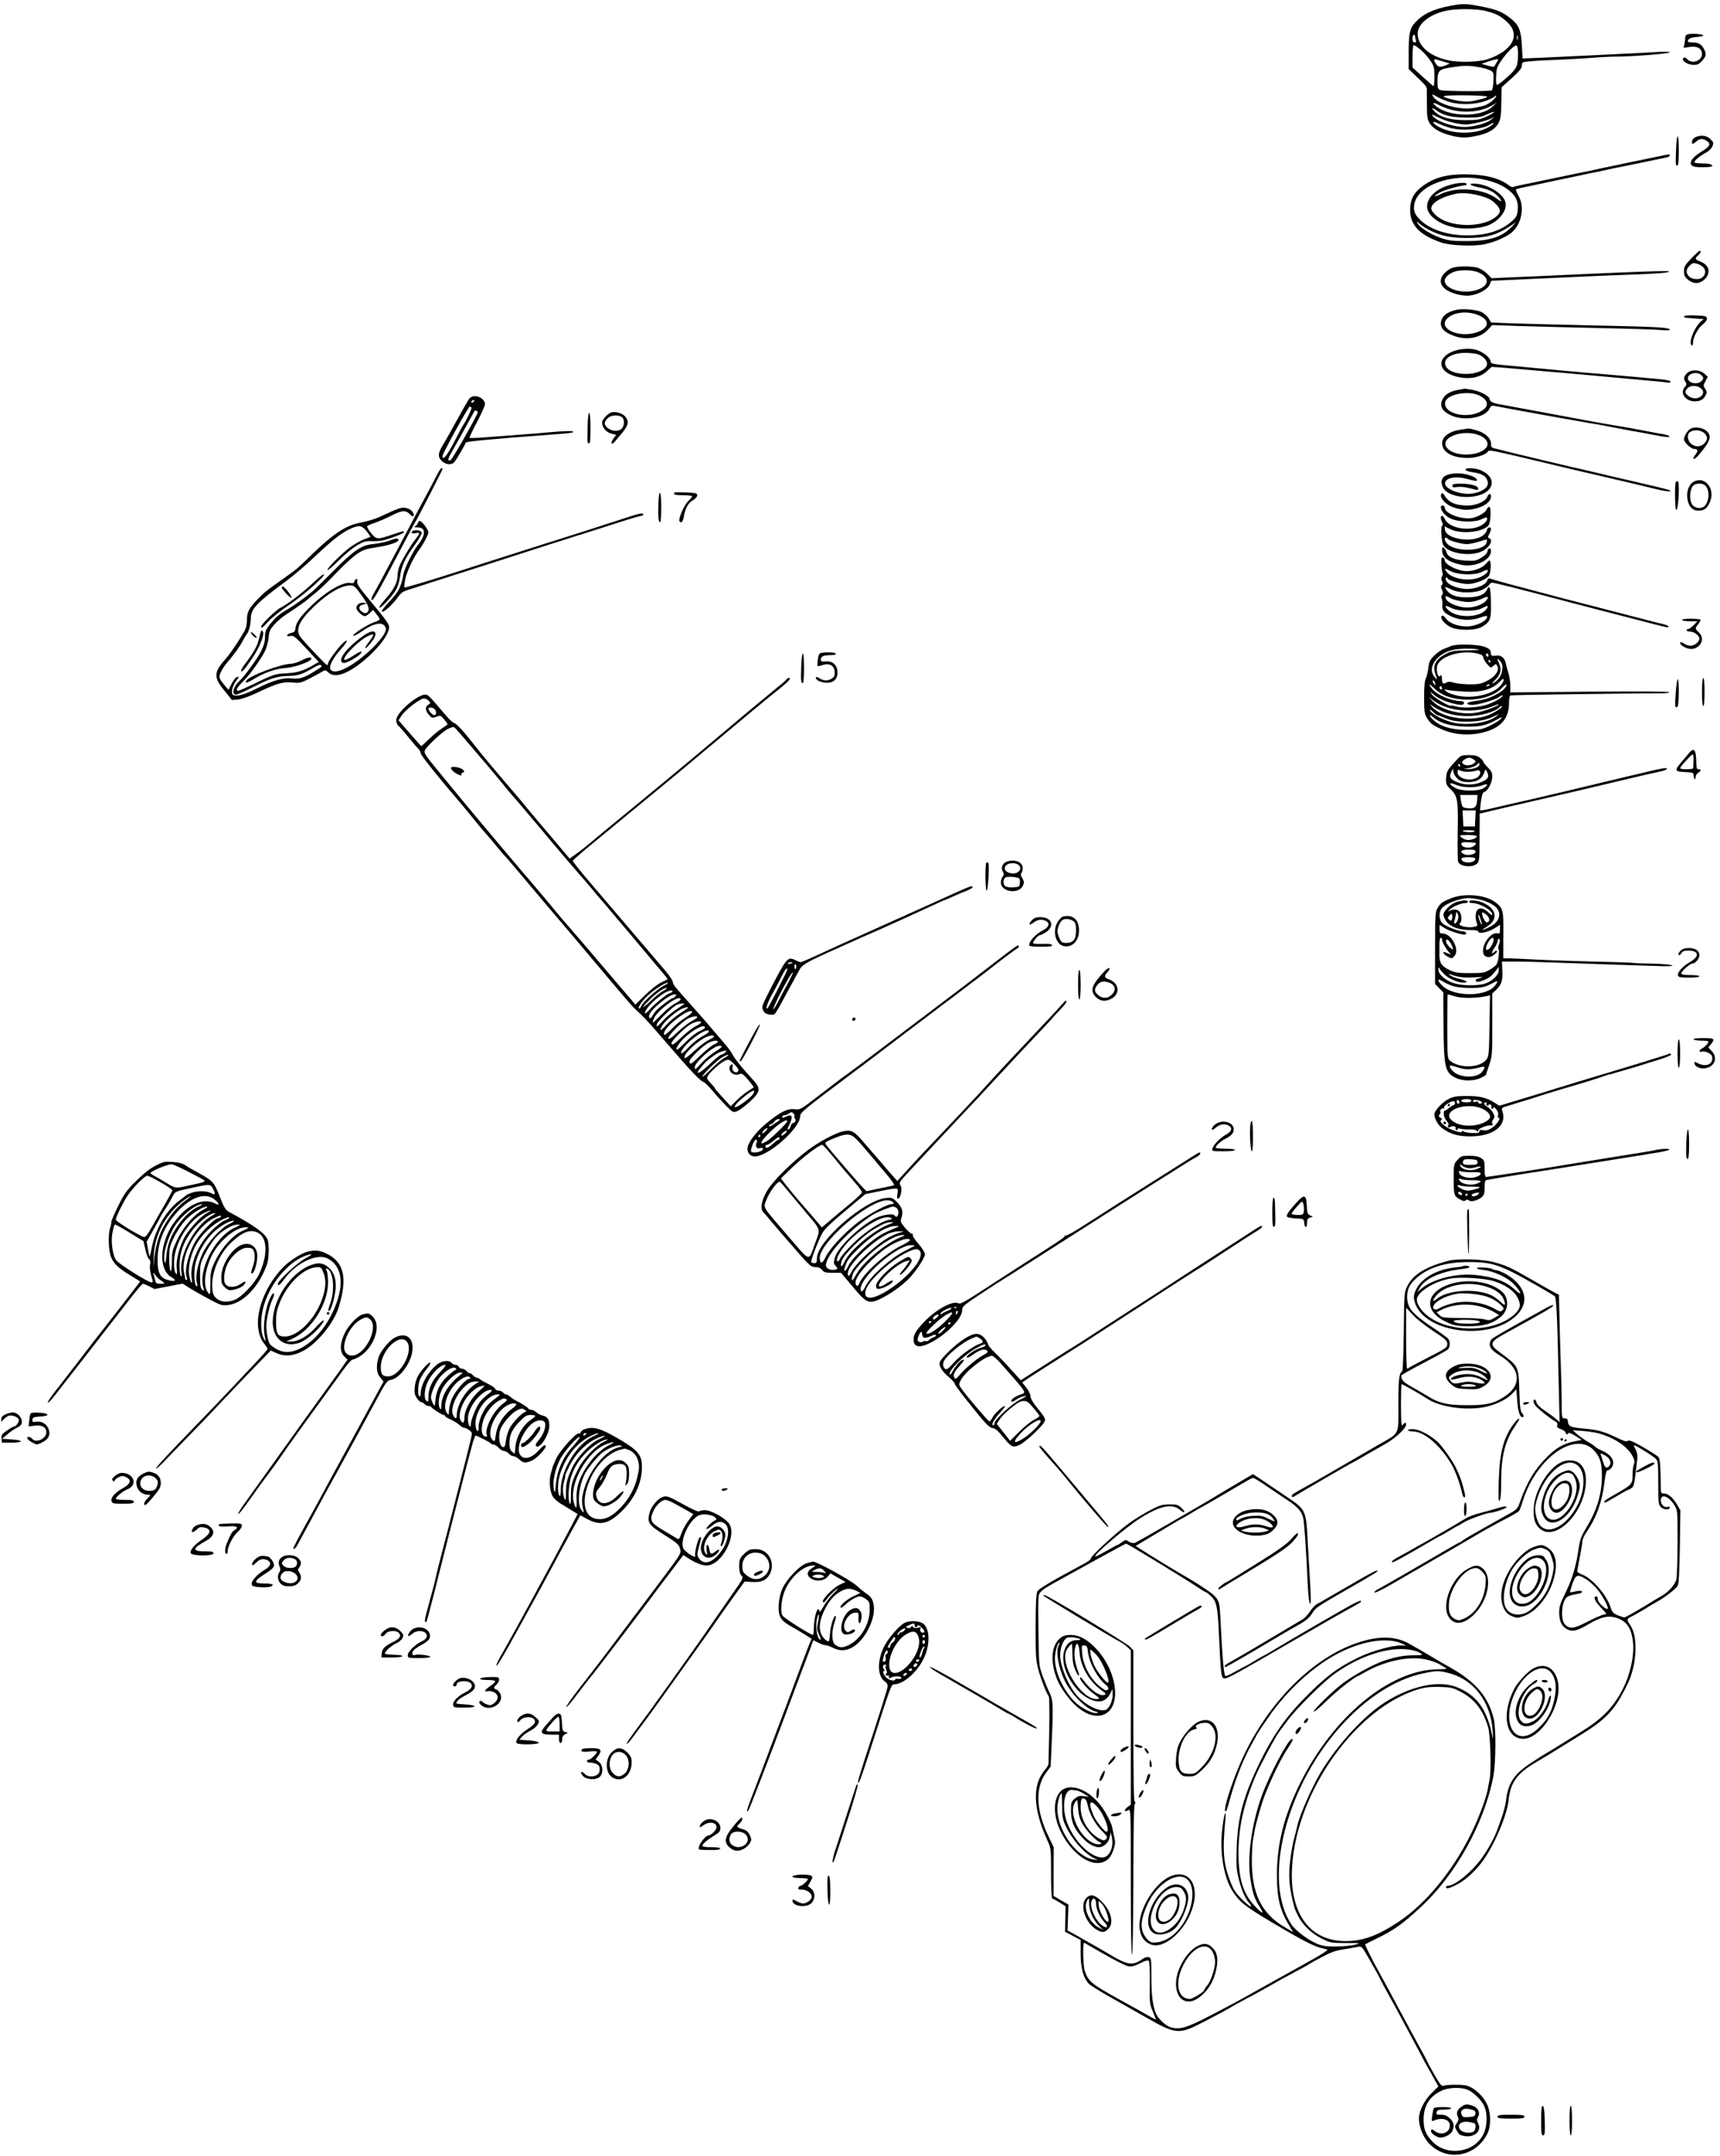 <?xml version="1.0" standalone="no"?>
<!DOCTYPE svg PUBLIC "-//W3C//DTD SVG 20010904//EN"
 "http://www.w3.org/TR/2001/REC-SVG-20010904/DTD/svg10.dtd">
<svg version="1.0" xmlns="http://www.w3.org/2000/svg"
 width="1337pt" height="1676pt" viewBox="0 0 1337 1676"
 preserveAspectRatio="xMidYMid meet">
<g transform="translate(0,1676) scale(0.1,-0.1)"
fill="#000000" stroke="none">
<path d="M11275 16715 c-132 -25 -214 -63 -276 -132 -40 -43 -49 -85 -49 -228
l0 -132 51 -49 c82 -78 89 -87 90 -108 0 -12 0 -68 1 -126 0 -93 3 -109 23
-141 27 -41 86 -74 173 -95 75 -18 116 -17 199 2 78 18 124 43 153 84 24 34
29 61 31 193 l1 98 79 71 c61 56 79 78 79 99 0 25 3 27 63 32 34 4 127 9 207
12 80 3 200 10 268 15 68 6 158 10 200 10 120 0 412 23 412 33 0 5 -43 6 -97
3 -54 -4 -190 -11 -303 -16 -113 -6 -308 -15 -435 -21 -126 -6 -248 -12 -270
-12 l-40 -2 -5 100 c-6 117 -23 160 -84 209 -70 57 -117 75 -261 101 -93 17
-116 17 -210 0z m277 -41 c80 -21 110 -36 163 -85 108 -100 43 -224 -151 -289
-68 -23 -220 -27 -305 -9 -146 31 -239 112 -239 208 0 75 91 149 219 177 83
18 238 17 313 -2z m-552 -198 c0 -8 3 -21 6 -30 4 -11 1 -16 -10 -16 -11 0
-16 9 -16 30 0 17 5 30 10 30 6 0 10 -6 10 -14z m797 -23 c-3 -10 -5 -4 -5 12
0 17 2 24 5 18 2 -7 2 -21 0 -30z m-754 -80 c25 -21 59 -59 76 -85 28 -42 31
-54 31 -122 0 -42 -3 -76 -6 -76 -3 0 -41 33 -85 73 l-79 72 0 88 c0 48 4 87
9 87 5 0 30 -17 54 -37z m757 -26 c0 -101 -7 -117 -84 -187 -40 -36 -76 -63
-81 -60 -8 5 -8 78 0 122 11 54 132 197 155 183 6 -4 10 -30 10 -58z m-586
-64 l56 -17 -31 -13 c-46 -19 -62 -16 -81 17 -20 35 -17 36 56 13z m419 -10
c-9 -16 -18 -30 -20 -32 -1 -2 -24 2 -50 9 l-47 14 50 17 c27 9 57 17 67 18
17 1 17 0 0 -26z m-144 -34 c35 -5 77 -17 93 -25 28 -15 29 -17 27 -82 -1 -37
-7 -70 -13 -74 -14 -10 -362 -8 -396 1 -22 6 -25 12 -26 56 -1 100 7 107 126
124 80 12 117 12 189 0z m-216 -273 c82 -24 195 -19 276 10 35 12 68 29 72 36
5 7 9 8 9 2 0 -16 -51 -59 -85 -72 -16 -6 -56 -16 -88 -21 -111 -20 -285 30
-318 90 -10 20 -8 19 33 -4 23 -14 69 -32 101 -41z m287 43 c0 -5 -12 -11 -27
-15 -16 -3 -44 -10 -63 -15 -48 -12 -105 -11 -171 5 -120 29 -103 36 84 35 97
0 177 -5 177 -10z m-280 -102 c112 -28 233 -16 318 33 l37 22 -37 -34 c-85
-79 -322 -78 -427 0 -42 31 -35 43 11 17 24 -13 68 -30 98 -38z m-112 -7 c53
-38 121 -54 232 -54 93 0 112 3 163 27 32 14 55 21 51 15 -4 -5 -32 -22 -63
-36 -49 -22 -69 -26 -161 -26 -117 0 -197 23 -240 69 -28 30 -20 32 18 5z m32
-62 c30 -14 87 -31 125 -38 60 -11 82 -10 148 4 42 8 92 23 110 31 l32 16 -23
-20 c-29 -25 -107 -50 -182 -57 -86 -9 -232 35 -271 82 -8 9 -9 15 -4 13 6 -3
35 -17 65 -31z m72 -72 c95 -27 250 -13 314 28 13 9 24 13 24 8 0 -4 -15 -17
-32 -27 -105 -64 -298 -61 -405 5 -45 27 -41 45 5 21 20 -10 62 -26 94 -35z"/>
<path d="M13118 16493 c-10 -2 -18 -13 -18 -22 0 -10 -3 -33 -6 -51 l-7 -32
47 7 c59 9 96 -12 96 -55 0 -54 -78 -81 -115 -40 -13 14 -22 17 -29 10 -19
-19 27 -52 74 -54 35 -1 46 4 71 32 33 37 35 51 14 92 -19 36 -43 50 -89 50
-20 0 -36 3 -36 8 1 21 21 31 68 34 29 2 52 8 52 13 0 10 -92 17 -122 8z"/>
<path d="M13193 15699 c-18 -5 -35 -18 -38 -30 -10 -31 2 -35 28 -11 28 26 54
28 85 6 34 -23 24 -43 -42 -83 -69 -42 -97 -81 -77 -105 10 -12 32 -16 87 -16
41 0 74 4 74 9 0 14 -28 21 -86 21 -30 0 -54 4 -54 9 0 13 48 52 93 76 20 10
42 32 48 48 11 25 9 31 -12 52 -29 29 -64 37 -106 24z"/>
<path d="M13028 15593 c-4 -113 -3 -127 13 -118 12 8 12 225 0 225 -5 0 -11
-48 -13 -107z"/>
<path d="M12895 15545 c-138 -28 -366 -76 -455 -95 -52 -12 -138 -30 -190 -40
-52 -11 -160 -33 -240 -50 -80 -17 -167 -35 -193 -40 -27 -5 -52 -12 -57 -15
-4 -2 -18 4 -31 14 -74 57 -186 85 -339 86 -147 0 -239 -25 -329 -90 -63 -46
-91 -90 -98 -157 -14 -136 60 -222 242 -284 66 -23 247 -30 329 -14 75 16 148
45 202 81 88 60 121 205 68 296 -14 25 -23 47 -20 50 3 3 22 9 43 13 111 24
444 94 478 101 22 5 63 14 90 19 28 5 70 14 95 20 25 6 65 14 90 19 49 9 341
70 378 78 23 6 31 24 10 22 -7 -1 -40 -7 -73 -14z m-1364 -180 c90 -19 151
-46 205 -90 50 -41 69 -88 61 -154 -4 -38 -12 -52 -46 -82 -82 -73 -197 -109
-346 -109 -152 0 -289 45 -366 121 -43 42 -54 73 -45 123 28 148 293 242 537
191z m-409 -399 c84 -41 159 -56 278 -56 153 0 234 22 340 93 l45 30 -30 -32
c-77 -83 -174 -115 -350 -115 -110 -1 -141 3 -199 22 -78 26 -164 79 -185 113
-13 21 -11 21 17 -3 17 -15 55 -38 84 -52z"/>
<path d="M11277 15324 c-104 -28 -172 -86 -183 -155 -13 -77 90 -158 229 -180
66 -11 169 -5 227 13 93 29 166 115 153 182 -13 67 -130 141 -232 148 -64 5
-48 -15 22 -28 76 -14 117 -34 152 -71 36 -39 31 -49 -9 -18 -106 81 -315 97
-440 35 -55 -27 -57 -17 -3 14 34 20 165 56 203 56 2 0 4 5 4 10 0 13 -64 11
-123 -6z m226 -85 c61 -17 88 -30 118 -59 45 -42 49 -67 16 -98 -104 -98 -376
-94 -479 8 -28 28 -36 42 -31 59 10 40 86 83 188 104 48 11 114 5 188 -14z"/>
<path d="M13147 14751 c-50 -52 -57 -65 -57 -99 0 -33 6 -45 31 -66 43 -36 91
-35 130 3 50 50 36 110 -32 137 -45 18 -47 24 -19 49 21 19 26 35 12 35 -5 0
-34 -27 -65 -59z m96 -72 c19 -24 15 -56 -11 -76 -24 -20 -79 -16 -102 7 -27
27 -25 56 4 85 21 21 29 23 58 15 18 -5 41 -19 51 -31z"/>
<path d="M11293 14679 c-17 -5 -45 -23 -62 -40 -42 -42 -42 -88 0 -123 40 -34
130 -59 189 -54 68 7 142 46 159 84 l13 31 257 12 c141 6 346 16 456 21 110 5
277 12 370 15 205 7 309 15 298 25 -9 7 -219 0 -973 -35 -58 -3 -173 -8 -255
-11 l-150 -7 -36 36 c-19 19 -53 40 -74 46 -47 13 -147 13 -192 0z m204 -39
c89 -40 77 -107 -23 -136 -141 -41 -302 40 -223 112 35 31 71 42 139 43 44 0
79 -6 107 -19z"/>
<path d="M11320 14351 c-76 -16 -119 -55 -120 -107 0 -39 31 -69 99 -94 99
-38 208 -19 268 48 l33 35 192 -7 c106 -3 389 -11 628 -16 239 -5 463 -12 498
-16 40 -4 62 -3 62 3 0 18 -105 23 -590 33 -256 6 -540 13 -632 16 l-168 7
-18 32 c-11 17 -35 39 -55 49 -42 19 -145 29 -197 17z m183 -46 c83 -39 69
-99 -28 -130 -144 -45 -305 36 -222 112 52 50 168 58 250 18z"/>
<path d="M13090 14300 c0 -5 10 -11 23 -11 12 -1 33 -3 47 -4 14 -1 38 -3 54
-4 l29 -1 -27 -25 c-49 -46 -93 -164 -66 -180 6 -3 10 5 10 19 0 42 36 111 75
143 24 20 36 37 33 49 -3 17 -15 19 -91 22 -55 2 -87 -1 -87 -8z"/>
<path d="M11275 14020 c-112 -56 -88 -155 47 -188 97 -24 182 -9 238 44 l35
32 110 -8 c61 -5 164 -14 230 -20 66 -6 170 -15 230 -20 61 -5 162 -14 225
-20 119 -11 229 -21 435 -40 66 -5 128 -12 137 -14 10 -2 20 -1 23 4 6 10 -24
17 -110 25 -38 3 -113 10 -165 15 -52 5 -156 14 -230 20 -74 6 -155 13 -180
15 -25 3 -74 7 -110 10 -36 3 -108 10 -160 15 -52 5 -149 14 -215 20 -232 21
-223 19 -229 45 -7 29 -57 68 -107 84 -57 18 -147 10 -204 -19z m251 -35 c38
-29 44 -62 16 -88 -71 -65 -265 -56 -302 13 -34 63 52 114 178 106 59 -4 80
-10 108 -31z"/>
<path d="M13112 13857 c-25 -27 -27 -39 -10 -67 10 -15 9 -22 -5 -38 -42 -46
4 -112 77 -112 45 1 66 13 85 48 10 19 10 28 -4 49 -16 24 -16 27 2 60 l18 34
-28 25 c-38 33 -105 33 -135 1z m112 -13 c9 -8 16 -19 16 -24 0 -5 -7 -16 -16
-24 -30 -30 -104 -13 -104 24 0 37 74 55 104 24z m-6 -100 c29 -20 28 -50 -3
-70 -28 -18 -69 -13 -97 13 -22 20 -22 31 -1 55 20 22 71 24 101 2z"/>
<path d="M11339 13730 c-66 -11 -107 -36 -126 -75 -24 -50 -5 -89 60 -121 100
-51 270 -24 305 49 10 20 19 26 35 22 19 -4 366 -68 525 -96 28 -5 78 -14 110
-19 31 -6 82 -15 112 -20 30 -4 89 -15 130 -23 41 -8 129 -25 195 -37 66 -11
140 -25 165 -30 93 -19 133 -22 126 -12 -3 6 -25 13 -49 17 -23 3 -87 15 -142
26 -97 19 -149 28 -277 49 -90 15 -178 32 -683 126 -77 14 -153 28 -169 31
-48 8 -76 22 -76 38 0 24 -70 63 -134 74 -33 6 -60 10 -60 10 -1 -1 -22 -5
-47 -9z m161 -45 c81 -41 77 -96 -10 -133 -117 -48 -276 3 -256 83 15 61 181
92 266 50z"/>
<path d="M3642 13653 c-10 -16 -51 -87 -90 -159 -39 -71 -87 -157 -107 -189
-42 -70 -44 -98 -9 -130 31 -29 75 -32 96 -7 19 23 88 141 88 151 0 9 202 28
660 62 161 11 201 18 165 27 -11 2 -76 0 -145 -6 -69 -7 -190 -16 -270 -22
-80 -6 -197 -15 -260 -20 -63 -5 -117 -6 -120 -4 -2 3 23 59 58 123 34 65 62
128 62 139 0 31 -38 62 -76 62 -24 0 -38 -7 -52 -27z m43 -13 c-3 -5 -11 -10
-16 -10 -6 0 -7 5 -4 10 3 6 11 10 16 10 6 0 7 -4 4 -10z m-20 -49 c4 -8 -40
-101 -65 -136 -4 -5 -27 -48 -51 -95 -71 -139 -109 -190 -109 -144 0 19 201
384 212 384 4 0 9 -4 13 -9z m48 -38 c-5 -26 -198 -366 -210 -370 -29 -11 -24
8 20 84 45 79 67 118 127 228 18 33 35 64 37 68 6 11 29 2 26 -10z"/>
<path d="M4750 13553 c-27 -10 -70 -56 -70 -75 0 -40 29 -77 70 -88 l40 -11
-22 -29 c-27 -37 -14 -55 14 -20 11 14 30 36 42 50 62 72 70 103 34 144 -23
25 -79 40 -108 29z m81 -33 c24 -13 26 -66 2 -92 -22 -24 -74 -23 -107 3 -32
25 -33 45 -4 76 23 25 74 31 109 13z"/>
<path d="M4568 13450 c-1 -55 -2 -107 -2 -117 -1 -9 5 -18 12 -20 9 -4 12 24
12 116 0 74 -4 121 -10 121 -6 0 -11 -41 -12 -100z"/>
<path d="M13144 13429 c-24 -12 -54 -59 -54 -84 0 -23 54 -75 79 -75 30 0 33
-15 10 -44 -32 -41 -11 -46 23 -6 94 109 107 149 64 189 -27 26 -90 36 -122
20z m109 -41 c23 -27 22 -47 -5 -75 -28 -30 -74 -30 -105 -1 -25 23 -31 69
-10 86 32 26 92 21 120 -10z"/>
<path d="M11354 13420 c-88 -13 -144 -54 -144 -105 0 -70 78 -115 199 -115 65
0 140 24 156 49 9 16 21 14 468 -93 136 -33 297 -71 412 -97 178 -41 341 -80
418 -99 81 -21 151 -27 112 -10 -17 7 -113 30 -330 80 -60 13 -215 50 -260 61
-22 5 -49 11 -60 14 -34 6 -618 145 -650 155 -16 4 -42 11 -57 14 -23 5 -28
12 -28 37 0 42 -44 83 -110 103 -30 9 -58 15 -64 15 -6 -1 -34 -5 -62 -9z
m156 -49 c45 -21 65 -58 46 -86 -46 -70 -232 -80 -300 -16 -88 83 118 166 254
102z"/>
<path d="M3394 13063 c-16 -32 -50 -97 -76 -145 -26 -47 -91 -169 -144 -270
-53 -101 -113 -214 -134 -253 -21 -38 -54 -100 -73 -137 -20 -37 -47 -87 -62
-112 -15 -25 -22 -47 -16 -50 12 -8 40 41 236 414 53 102 101 190 105 195 11
14 210 402 210 409 0 3 -4 6 -9 6 -5 0 -21 -26 -37 -57z"/>
<path d="M11392 13108 c3 -7 27 -16 54 -19 67 -9 100 -26 114 -59 16 -39 -1
-67 -57 -91 -58 -25 -128 -24 -198 2 -139 52 -60 137 90 98 79 -21 85 -21 85
-10 0 22 -82 51 -146 51 -106 0 -148 -37 -120 -104 43 -104 319 -107 372 -4
25 48 1 94 -68 129 -43 22 -132 26 -126 7z"/>
<path d="M13180 13022 c-50 -16 -76 -84 -61 -154 12 -50 41 -78 83 -78 44 0
68 17 89 66 42 94 -25 195 -111 166z m72 -34 c38 -30 38 -117 0 -160 -20 -24
-67 -23 -92 2 -28 28 -30 106 -4 148 16 25 69 31 96 10z"/>
<path d="M13027 13013 c-10 -10 -8 -211 2 -217 10 -7 21 75 21 162 0 57 -6 72
-23 55z"/>
<path d="M11290 12984 c0 -13 7 -15 38 -10 21 4 61 0 95 -9 70 -18 67 -18 67
-2 0 20 -60 37 -133 37 -55 0 -67 -3 -67 -16z"/>
<path d="M5244 12931 c-15 -15 4 -21 66 -21 39 0 70 -4 70 -8 0 -5 -13 -21
-30 -37 -28 -27 -70 -117 -70 -150 0 -8 6 -15 14 -15 9 0 17 16 21 41 12 68
32 106 70 129 35 22 46 47 23 55 -19 6 -158 11 -164 6z"/>
<path d="M5118 12848 c-4 -101 0 -148 13 -148 5 0 9 50 9 115 0 132 -17 157
-22 33z"/>
<path d="M11207 12924 c-25 -25 27 -87 91 -108 72 -24 122 -25 189 -5 64 20
103 54 103 90 0 27 -19 24 -30 -5 -13 -34 -85 -66 -151 -66 -96 0 -151 25
-184 84 -6 10 -13 14 -18 10z"/>
<path d="M11200 12820 c0 -32 35 -73 78 -92 62 -28 191 -30 240 -4 19 10 36
15 39 12 13 -13 -13 -47 -51 -65 -91 -44 -242 -16 -274 52 -7 15 -17 27 -23
27 -12 0 -12 -26 1 -50 6 -12 7 -21 1 -25 -13 -8 -7 -125 8 -152 35 -66 212
-93 302 -48 58 29 90 88 55 101 -12 5 -12 9 0 32 18 35 18 52 0 52 -8 0 -16
-10 -18 -22 -2 -12 -17 -32 -35 -44 -84 -56 -283 -24 -291 48 l-3 26 43 -21
c83 -42 253 -26 299 29 17 20 22 144 5 144 -6 0 -16 -10 -21 -22 -13 -30 -90
-68 -136 -68 -93 0 -189 44 -189 86 0 8 -7 14 -15 14 -8 0 -15 -5 -15 -10z
m55 -249 c8 -14 107 -41 147 -41 19 0 61 9 94 19 32 11 60 18 62 16 2 -2 1
-13 -3 -25 -22 -68 -244 -73 -305 -7 -21 22 -26 47 -11 47 6 0 12 -4 16 -9z"/>
<path d="M3120 12812 c-14 -2 -59 -19 -100 -39 -99 -47 -135 -59 -227 -78
-108 -22 -202 -85 -367 -244 -49 -47 -97 -94 -108 -103 -10 -10 -60 -47 -110
-83 -137 -96 -148 -105 -202 -160 -68 -70 -86 -102 -86 -157 0 -26 -5 -59 -11
-75 -13 -35 -114 -189 -149 -228 -99 -110 -102 -148 -18 -251 l61 -76 47 4
c29 3 91 25 156 56 149 71 196 84 269 76 56 -5 65 -3 135 33 41 22 85 45 97
53 20 13 25 12 46 -8 49 -46 146 -14 271 89 107 88 189 191 200 253 5 30 -10
52 -160 232 -71 86 -92 116 -87 133 7 26 -13 28 -22 2 -4 -13 -12 -17 -25 -14
-60 16 -200 -66 -321 -187 -79 -79 -109 -123 -113 -169 -3 -20 -10 -27 -31
-31 -16 -3 -30 -11 -32 -17 -3 -9 4 -11 24 -7 25 5 37 -4 124 -98 l97 -104
-42 -24 c-74 -44 -125 -60 -209 -64 -87 -4 -104 -9 -262 -87 -56 -27 -106 -49
-113 -49 -23 0 -11 23 37 72 54 53 135 167 171 237 12 25 25 71 28 103 4 50
11 65 44 102 21 25 66 63 101 85 77 50 146 99 162 114 7 7 35 30 63 52 28 22
98 89 154 149 57 60 129 126 161 148 50 34 71 41 150 53 100 14 180 41 174 59
-5 14 -19 12 -77 -9 -25 -9 -77 -20 -116 -24 -96 -9 -151 -47 -319 -216 -71
-72 -143 -142 -160 -156 -62 -51 -142 -108 -195 -139 -64 -38 -89 -60 -136
-119 -28 -37 -34 -52 -34 -94 0 -35 -9 -66 -30 -109 -32 -62 -131 -198 -170
-233 -47 -43 -62 -105 -25 -105 9 0 64 24 123 54 143 73 193 89 282 91 78 2
108 12 197 64 33 20 54 27 58 20 8 -13 12 -9 -55 -51 -75 -47 -115 -59 -170
-52 -64 8 -149 -15 -267 -75 -100 -50 -157 -67 -188 -55 -23 9 -12 68 22 112
22 29 23 33 7 30 -10 -1 -29 -25 -43 -52 l-25 -49 -29 34 c-16 19 -32 41 -36
49 -15 28 8 75 76 155 37 44 79 103 93 130 14 27 30 55 37 63 17 18 33 79 33
128 0 70 48 120 276 288 56 41 162 132 235 202 132 124 203 179 275 209 58 24
79 19 114 -25 18 -23 31 -42 29 -44 -2 -1 -25 -10 -52 -20 -26 -10 -73 -37
-105 -60 -69 -52 -183 -166 -176 -177 3 -5 42 28 87 74 45 45 109 98 142 117
51 30 67 35 115 33 30 -1 73 2 95 8 61 16 155 53 155 61 0 12 -7 10 -84 -16
-125 -42 -129 -42 -171 9 -20 25 -34 49 -31 54 3 5 29 16 58 26 28 9 87 35
131 57 86 43 111 44 146 7 23 -25 38 -9 19 20 -15 24 -53 38 -88 33z m-311
-678 c57 -78 69 -115 45 -135 -11 -9 -20 -8 -40 5 -32 22 -27 49 11 57 33 7
32 9 -3 13 -26 3 -52 -17 -52 -40 0 -20 45 -64 65 -64 9 0 27 11 40 25 l25 24
25 -32 c15 -18 26 -36 26 -41 0 -6 -18 -15 -39 -22 -48 -14 -173 -94 -166
-106 3 -5 32 10 64 32 76 54 140 74 169 54 12 -8 21 -23 21 -33 0 -56 -152
-211 -280 -287 -78 -46 -128 -56 -150 -30 -17 22 16 89 80 159 53 58 63 92 14
46 -36 -33 -114 -140 -114 -156 0 -7 -4 -13 -8 -13 -8 0 -146 145 -202 212
-49 59 -18 131 105 247 111 104 209 160 280 160 26 0 37 -10 84 -75z"/>
<path d="M2834 11824 c-109 -74 -190 -163 -182 -202 2 -10 12 -17 24 -16 23 1
106 48 125 70 24 29 1 24 -51 -11 -28 -19 -59 -35 -67 -35 -40 0 91 140 169
181 61 31 64 22 13 -45 -45 -58 -28 -61 19 -2 65 78 33 116 -50 60z"/>
<path d="M4820 12720 c-131 -43 -411 -133 -610 -195 -87 -28 -526 -167 -591
-189 -241 -78 -471 -147 -476 -143 -2 3 1 32 7 64 13 62 67 175 111 233 30 40
69 113 69 132 0 19 -51 88 -66 88 -8 0 -14 -5 -14 -11 0 -7 -8 -18 -17 -25
-16 -12 -15 -13 13 -14 65 0 66 -57 3 -136 -40 -50 -107 -186 -114 -232 -16
-93 -37 -134 -107 -207 -44 -47 -65 -76 -58 -80 13 -8 87 60 126 117 17 24 39
41 63 48 20 6 104 33 186 60 83 26 251 81 375 120 124 40 250 80 280 90 80 27
311 100 500 160 91 28 234 74 317 101 84 27 160 49 168 49 8 0 15 5 15 10 0
17 -29 10 -180 -40z"/>
<path d="M3213 12634 c-26 -11 -13 -25 17 -19 37 8 37 2 2 -44 -41 -51 -117
-180 -130 -220 -7 -19 -12 -50 -12 -69 0 -50 -31 -109 -95 -180 -31 -33 -51
-63 -46 -66 11 -7 89 76 125 132 17 27 30 67 36 112 12 82 36 135 114 244 32
43 56 86 54 95 -3 16 -42 25 -65 15z"/>
<path d="M11210 12483 c0 -56 46 -92 150 -114 105 -22 230 36 230 108 0 30
-24 26 -28 -5 -2 -14 -21 -32 -48 -48 -41 -24 -52 -26 -122 -22 -87 5 -139 28
-148 65 -3 12 -12 27 -20 34 -11 9 -14 6 -14 -18z"/>
<path d="M11206 12422 c-6 -10 1 -112 8 -119 3 -3 1 -14 -5 -24 -6 -13 -6 -25
0 -37 7 -13 7 -22 -1 -30 -9 -9 -8 -18 1 -38 8 -19 9 -30 0 -40 -6 -7 -7 -19
-3 -26 4 -7 7 -27 6 -45 -4 -46 9 -65 63 -92 67 -34 155 -39 228 -13 42 15 57
17 57 8 0 -34 -89 -76 -159 -76 -68 0 -137 26 -162 62 -15 21 -25 26 -32 19
-16 -16 21 -62 69 -86 59 -29 196 -28 245 3 69 42 73 58 67 234 -3 75 -12 92
-29 55 -18 -41 -72 -61 -159 -61 -81 1 -127 17 -154 56 -9 12 -14 23 -13 25 2
1 23 -7 48 -19 63 -32 186 -31 247 0 24 13 45 29 49 37 3 8 13 15 22 15 19 0
206 -47 556 -140 130 -34 339 -89 500 -130 82 -21 175 -45 205 -53 97 -25 110
-28 110 -18 0 5 -19 14 -42 19 -24 6 -86 21 -138 35 -52 14 -212 55 -355 92
-143 37 -282 73 -310 80 -395 104 -486 129 -518 140 -36 12 -39 12 -47 -9 -11
-31 -73 -59 -140 -64 -71 -5 -162 27 -178 63 -11 23 0 36 13 16 8 -15 108 -41
154 -41 56 0 146 35 165 65 15 23 19 112 5 118 -4 1 -17 -12 -31 -28 -26 -31
-91 -55 -146 -55 -70 0 -172 51 -172 86 0 16 -17 27 -24 16z m75 -104 c56 -28
186 -31 236 -5 40 21 54 22 46 2 -3 -9 -24 -26 -47 -37 -84 -44 -234 -22 -274
40 -18 27 -16 27 39 0z m-6 -208 c16 -12 101 -30 138 -30 35 0 84 13 124 33
34 16 39 2 10 -27 -37 -37 -116 -57 -180 -46 -67 13 -119 40 -128 67 -7 18 -5
21 9 16 9 -3 22 -9 27 -13z m8 -77 c50 -26 184 -28 233 -3 48 25 57 25 42 0
-47 -75 -236 -80 -304 -9 -31 32 -19 37 29 12z"/>
<path d="M2438 12233 c-77 -74 -199 -168 -258 -198 -36 -18 -150 -129 -150
-146 0 -17 12 -9 57 41 25 28 96 84 157 125 115 77 286 227 274 240 -4 4 -40
-24 -80 -62z"/>
<path d="M2190 12193 c1 -15 69 -87 76 -81 7 8 -53 88 -67 88 -5 0 -9 -3 -9
-7z"/>
<path d="M13075 11940 c3 -5 32 -10 62 -10 l57 0 -29 -30 c-16 -16 -35 -30
-42 -30 -7 0 -13 -4 -13 -10 0 -5 13 -10 28 -10 31 0 72 -32 72 -55 0 -24 -38
-55 -68 -55 -15 0 -38 7 -50 16 -13 9 -26 14 -29 11 -10 -10 9 -29 44 -44 87
-36 164 60 98 121 -30 28 -30 31 -5 63 11 14 20 30 20 34 0 5 -34 9 -76 9 -47
0 -73 -4 -69 -10z"/>
<path d="M2027 11849 c-2 -8 -9 -35 -16 -62 -12 -51 -40 -101 -104 -185 -22
-29 -37 -56 -33 -59 9 -9 26 10 88 102 59 87 98 189 80 207 -8 8 -12 7 -15 -3z"/>
<path d="M1950 11843 c0 -12 38 -48 45 -41 3 2 -6 15 -20 28 -14 13 -25 19
-25 13z"/>
<path d="M11280 11738 c-14 -6 -41 -17 -62 -25 -20 -8 -52 -32 -72 -52 -30
-31 -38 -47 -43 -92 -3 -30 -12 -66 -19 -81 -10 -18 -14 -66 -14 -150 0 -108
3 -127 21 -158 27 -43 41 -55 104 -84 98 -47 215 -58 325 -32 144 34 210 107
210 231 0 36 4 57 13 59 10 4 922 16 1160 16 46 0 76 4 72 9 -3 6 -242 7 -620
4 l-615 -6 0 53 c0 29 -7 73 -15 99 -8 25 -17 58 -20 74 -9 44 -37 66 -78 60
-33 -4 -36 -2 -39 24 -2 22 -11 31 -48 45 -51 19 -219 24 -260 6z m214 -27
c17 -3 -22 -6 -85 -7 -94 0 -122 -4 -159 -22 -85 -39 -117 -93 -94 -157 18
-52 17 -55 -6 -26 -60 71 22 185 151 210 51 10 151 11 193 2z m-8 -32 c32 -8
44 -16 44 -30 0 -10 13 -33 29 -51 28 -32 30 -32 49 -15 20 18 21 18 31 -1 18
-33 -16 -83 -78 -114 -46 -24 -67 -28 -133 -28 -43 0 -98 5 -123 12 -36 10
-50 10 -65 0 -23 -14 -31 -4 -32 39 -1 20 -4 26 -10 17 -15 -24 -33 18 -28 67
8 78 185 137 316 104z m84 -15 c0 -8 -4 -12 -10 -9 -5 3 -10 10 -10 16 0 5 5
9 10 9 6 0 10 -7 10 -16z m107 -112 c-5 -44 -32 -84 -72 -104 -11 -6 -4 5 16
25 43 42 53 79 33 126 -19 45 -17 51 7 21 17 -19 20 -34 16 -68z m-92 68 c3
-5 1 -10 -4 -10 -6 0 -11 5 -11 10 0 6 2 10 4 10 3 0 8 -4 11 -10z m90 -176
c-49 -75 -206 -118 -337 -94 -39 8 -80 22 -92 32 l-21 19 35 -6 c19 -4 79 -9
132 -12 128 -6 215 20 273 84 25 28 33 11 10 -23z m-521 10 c9 -24 2 -26 -12
-4 -7 11 -8 20 -3 20 5 0 12 -7 15 -16z m96 -108 c154 -52 350 -20 428 69 18
19 32 29 32 22 0 -40 -110 -105 -205 -121 -16 -2 -47 -7 -68 -11 -44 -7 -40
-25 6 -25 47 0 176 38 209 61 15 11 28 17 28 12 0 -16 -69 -55 -131 -74 -68
-21 -183 -26 -236 -10 -17 5 -33 8 -35 5 -9 -9 -133 64 -147 86 l-15 25 24
-21 c34 -30 86 -55 145 -70 66 -18 95 -18 95 1 0 10 -10 15 -27 15 -70 0 -180
46 -217 91 -40 47 -31 50 17 4 26 -25 64 -48 97 -59z m330 90 c0 -2 -7 -7 -16
-10 -8 -3 -12 -2 -9 4 6 10 25 14 25 6z m-370 -27 c0 -5 -4 -9 -10 -9 -5 0
-10 7 -10 16 0 8 5 12 10 9 6 -3 10 -10 10 -16z m44 -150 c106 -34 259 -29
353 12 24 10 43 16 43 13 0 -10 -107 -51 -166 -63 -116 -24 -285 19 -349 89
l-30 33 40 -31 c22 -17 71 -41 109 -53z m-64 -19 c119 -61 298 -62 427 -4 18
8 35 19 38 24 3 6 11 10 16 10 25 0 -56 -53 -108 -72 -147 -52 -357 -19 -433
68 -16 19 -18 23 -5 13 11 -9 40 -27 65 -39z m-16 -40 c4 0 22 -6 39 -14 66
-29 103 -36 191 -36 90 0 153 13 217 45 l34 16 -25 -20 c-58 -48 -216 -73
-322 -51 -75 15 -175 65 -190 94 -8 17 -5 15 19 -6 16 -16 33 -28 37 -28z
m-30 -18 c47 -42 127 -66 234 -70 117 -5 170 6 252 51 47 25 52 27 36 8 -11
-12 -49 -36 -85 -53 -59 -28 -75 -31 -165 -32 -140 -1 -232 28 -290 93 -23 26
-10 28 18 3z"/>
<path d="M6379 11683 c-11 -3 -18 -19 -22 -51 -3 -26 -4 -49 -2 -50 2 -2 20 1
39 8 53 17 90 -3 94 -52 2 -28 -2 -40 -20 -52 -29 -20 -67 -20 -96 0 -28 19
-42 10 -20 -12 9 -9 36 -18 59 -21 62 -7 99 23 99 78 0 57 -37 92 -91 87 -32
-3 -39 0 -39 14 0 22 18 33 55 34 56 2 66 4 60 14 -6 10 -84 12 -116 3z"/>
<path d="M6228 11575 c-3 -112 -2 -125 13 -125 5 0 9 52 9 115 0 65 -4 115 -9
115 -6 0 -11 -47 -13 -105z"/>
<path d="M2340 11624 c-25 -13 -59 -23 -76 -24 -80 -1 -326 -93 -349 -131 -14
-21 4 -20 42 3 92 57 176 88 262 95 78 6 201 51 201 72 0 17 -30 11 -80 -15z"/>
<path d="M6115 11480 c-3 -6 -36 -35 -73 -64 -81 -66 -308 -255 -497 -415
-154 -131 -562 -469 -755 -626 -67 -55 -155 -127 -194 -161 -39 -33 -93 -76
-120 -94 l-48 -35 -22 26 c-28 34 -113 135 -206 244 -41 48 -88 104 -105 125
-16 21 -52 64 -80 96 -189 221 -275 324 -325 389 -85 109 -146 175 -162 175
-7 0 -40 32 -73 71 -119 140 -127 149 -149 149 -64 0 -226 -142 -226 -198 0
-16 7 -36 16 -43 9 -7 44 -47 78 -89 33 -41 69 -83 79 -92 9 -10 17 -25 17
-34 0 -15 145 -196 328 -409 20 -23 100 -121 122 -149 8 -10 35 -42 60 -70 25
-28 63 -74 85 -101 22 -28 45 -54 51 -60 7 -5 78 -89 159 -185 81 -96 177
-211 215 -255 73 -85 359 -423 372 -440 9 -11 12 -14 151 -179 51 -61 103
-120 117 -133 71 -66 102 -98 175 -183 183 -212 223 -257 284 -322 35 -37 70
-68 77 -68 7 0 37 -28 66 -62 29 -35 78 -89 109 -121 53 -54 58 -57 85 -47 35
14 126 90 155 131 26 38 21 62 -28 115 -81 87 -139 159 -158 195 -11 21 -43
65 -71 96 -28 32 -64 74 -80 93 -34 42 -150 174 -219 250 -79 88 -95 109 -96
128 0 9 -23 45 -52 79 -68 79 -402 471 -585 686 -79 92 -142 171 -140 176 2 4
44 41 93 83 107 89 558 460 695 573 53 44 204 170 335 280 229 192 369 309
503 416 58 48 75 69 53 69 -6 0 -13 -5 -16 -10z m-2782 -168 c15 -16 15 -19
-3 -30 -27 -16 -25 -45 4 -79 23 -26 26 -27 58 -15 32 12 34 11 60 -20 15 -18
27 -35 27 -38 0 -3 -18 -16 -40 -30 -22 -13 -67 -50 -100 -82 -33 -32 -62 -58
-64 -58 -2 0 -43 45 -90 100 l-87 100 22 35 c27 44 145 135 175 135 12 0 29
-8 38 -18z m45 -64 c17 -17 15 -48 -2 -48 -14 0 -46 36 -46 52 0 12 35 9 48
-4z m158 -146 c5 -4 61 -68 124 -142 63 -74 116 -137 120 -140 3 -3 48 -57
100 -120 51 -63 96 -117 99 -120 6 -5 82 -94 132 -154 13 -16 38 -46 55 -65
17 -20 69 -81 115 -137 87 -104 164 -194 234 -274 22 -25 63 -72 90 -105 27
-33 59 -71 72 -85 12 -14 62 -72 110 -130 49 -58 98 -116 110 -130 12 -14 61
-73 110 -131 48 -58 110 -131 137 -163 27 -31 47 -58 45 -59 -2 -1 -26 -13
-54 -27 -27 -14 -83 -58 -123 -98 l-73 -72 -27 32 c-15 18 -70 82 -122 143
-52 61 -117 137 -145 170 -27 33 -97 114 -154 180 -57 66 -113 131 -125 145
-11 14 -68 82 -125 150 -58 69 -121 143 -140 166 -20 22 -45 51 -56 65 -11 13
-58 69 -105 124 -47 55 -90 107 -97 115 -7 8 -46 56 -88 105 -111 132 -168
201 -323 390 -135 164 -139 171 -127 196 19 35 139 146 178 163 39 17 39 17
53 8z m1627 -2003 c-50 -24 -169 -131 -178 -159 -4 -11 -11 -20 -16 -20 -17 0
18 54 63 97 50 48 135 103 157 103 9 -1 -3 -10 -26 -21z m-5 -40 c-21 -11 -65
-46 -98 -78 -69 -67 -82 -67 -17 0 49 52 115 99 137 99 8 -1 -2 -10 -22 -21z
m67 -9 c-3 -5 -11 -10 -16 -10 -17 0 -125 -87 -158 -127 -37 -45 -53 -38 -20
9 27 37 63 70 122 111 39 26 85 37 72 17z m25 -35 c-7 -8 -17 -15 -22 -15 -12
0 -108 -73 -130 -99 -9 -11 -22 -29 -28 -40 -13 -26 -30 -19 -23 9 11 43 154
159 197 160 15 0 16 -3 6 -15z m40 -25 c0 -5 -19 -19 -42 -31 -24 -12 -71 -50
-105 -85 -35 -35 -65 -64 -67 -64 -3 0 -1 13 5 28 23 66 209 201 209 152z m25
-38 c-6 -4 -36 -25 -68 -46 -32 -22 -75 -59 -96 -83 -43 -48 -52 -53 -44 -23
6 23 125 137 157 150 27 11 63 13 51 2z m30 -30 c-6 -4 -36 -25 -68 -46 -32
-22 -76 -59 -98 -84 -44 -51 -62 -51 -28 0 24 36 106 106 148 125 30 14 60 17
46 5z m35 -31 c0 -5 -24 -24 -52 -42 -29 -17 -77 -56 -106 -87 -52 -53 -70
-61 -58 -25 21 61 216 201 216 154z m40 -39 c0 -4 -20 -18 -45 -31 -24 -13
-73 -51 -109 -85 -47 -46 -67 -59 -71 -48 -7 18 106 130 155 155 37 17 70 22
70 9z m30 -40 c0 -5 -19 -18 -43 -30 -24 -12 -73 -51 -110 -86 -60 -58 -77
-68 -77 -44 0 16 95 111 139 140 43 27 91 37 91 20z m30 -41 c0 -4 -19 -17
-42 -27 -24 -10 -71 -47 -105 -81 -34 -35 -65 -63 -68 -63 -19 0 3 39 48 85
71 70 167 120 167 86z m30 -31 c0 -5 -19 -19 -41 -31 -41 -21 -87 -58 -140
-114 -37 -39 -49 -25 -15 19 57 76 196 165 196 126z m40 -37 c0 -5 -19 -17
-41 -28 -23 -10 -72 -48 -110 -83 -39 -36 -73 -62 -76 -58 -19 18 65 106 147
154 35 21 80 29 80 15z m30 -42 c0 -5 -14 -14 -31 -21 -17 -8 -64 -46 -105
-85 -73 -71 -84 -77 -84 -45 0 19 91 110 140 139 36 21 80 28 80 12z m30 -38
c0 -5 -25 -23 -56 -42 -30 -19 -77 -58 -104 -88 -44 -48 -50 -52 -50 -31 0 40
146 168 191 168 11 0 19 -3 19 -7z m24 -48 c-10 -8 -24 -15 -30 -15 -7 0 -47
-34 -90 -75 -80 -76 -122 -89 -62 -19 35 42 49 54 111 97 43 29 110 41 71 12z
m1 -36 c-22 -12 -70 -52 -107 -90 -38 -37 -68 -64 -68 -59 0 15 100 115 144
144 21 14 46 26 55 26 9 -1 -2 -10 -24 -21z m105 -95 c0 -20 -19 -27 -36 -13
-10 8 -13 21 -10 35 5 18 3 22 -9 18 -8 -4 -15 -16 -15 -29 0 -38 46 -62 82
-44 13 7 27 -3 64 -46 26 -31 45 -57 43 -58 -2 -2 -24 -15 -48 -31 -24 -15
-63 -48 -87 -72 l-44 -44 -43 47 c-23 26 -50 55 -59 65 -10 10 -18 21 -18 24
0 3 -15 22 -34 42 -29 30 -33 39 -24 57 16 30 99 104 133 119 28 13 32 12 68
-22 20 -20 37 -42 37 -48z m111 -193 c-24 -33 -128 -107 -138 -98 -8 9 21 41
80 88 60 48 88 53 58 10z"/>
<path d="M3507 10793 c-4 -6 4 -19 17 -30 26 -23 72 -41 62 -25 -3 5 2 13 11
16 15 6 15 8 2 22 -19 18 -84 30 -92 17z"/>
<path d="M13230 11380 c0 -67 4 -110 10 -110 6 0 10 43 10 110 0 67 -4 110
-10 110 -6 0 -10 -43 -10 -110z"/>
<path d="M13026 11374 c-8 -107 -6 -121 13 -109 13 8 15 215 2 215 -4 0 -11
-48 -15 -106z"/>
<path d="M13131 10908 c-10 -13 -37 -45 -60 -71 -57 -68 -55 -75 27 -79 61 -3
67 -5 67 -25 0 -11 3 -25 8 -29 4 -4 7 2 7 14 0 12 9 27 20 34 24 15 26 28 5
28 -17 0 -18 3 -20 76 -3 77 -19 93 -54 52z m33 -65 c0 -26 -2 -51 -3 -55 0
-5 -23 -8 -51 -8 -27 0 -50 3 -50 8 0 12 92 112 99 107 4 -2 6 -25 5 -52z"/>
<path d="M11328 10858 c-57 -62 -66 -73 -77 -95 -6 -12 -11 -41 -11 -63 0 -36
6 -48 39 -79 51 -48 57 -84 52 -337 -2 -111 0 -211 3 -222 13 -40 112 -50 148
-15 17 18 19 35 19 204 l1 184 101 24 c56 13 127 30 157 37 30 7 107 24 170
39 160 37 274 64 345 80 33 8 119 28 190 45 72 17 157 37 190 45 33 8 98 23
145 34 47 10 100 22 117 26 18 4 36 11 39 17 8 13 -32 7 -153 -22 -46 -11
-120 -29 -165 -39 -46 -11 -139 -33 -208 -50 -287 -69 -343 -82 -515 -122 -99
-23 -196 -45 -215 -49 -19 -5 -70 -16 -112 -26 -43 -10 -80 -16 -82 -13 -2 2
1 34 6 71 8 52 14 69 29 73 26 8 59 76 59 119 0 27 -8 44 -35 70 -19 20 -35
40 -35 45 0 5 -12 19 -26 30 -20 16 -41 21 -86 21 -54 0 -62 -3 -90 -32z m128
-3 c19 -15 19 -15 0 -30 -25 -19 -70 -19 -85 -1 -10 11 -7 17 11 30 28 20 49
20 74 1z m44 -38 c0 -19 -44 -37 -88 -36 l-37 2 43 6 c23 4 50 15 60 24 20 20
22 21 22 4z m-150 -7 c0 -5 -2 -10 -4 -10 -3 0 -8 5 -11 10 -3 6 -1 10 4 10 6
0 11 -4 11 -10z m-19 -105 c24 -19 42 -25 80 -25 76 0 113 26 132 90 3 11 8 7
17 -12 18 -38 7 -56 -46 -78 -55 -24 -124 -25 -183 -2 -57 22 -69 41 -51 79
l14 28 4 -27 c2 -15 17 -39 33 -53z m78 55 c22 0 51 4 65 9 43 17 43 -38 0
-58 -59 -27 -144 0 -144 45 0 21 3 23 19 14 11 -5 38 -10 60 -10z m16 -120
c34 0 79 7 99 15 42 18 48 3 9 -22 -40 -26 -176 -25 -222 2 -54 31 -51 48 4
25 30 -13 69 -20 110 -20z m57 -106 c-5 -50 -22 -64 -76 -57 -38 4 -42 9 -50
61 l-6 42 67 0 68 0 -3 -46z m-14 -136 l-3 -63 -45 0 -45 0 -3 63 -3 62 51 0
51 0 -3 -62z m-4 -100 c-7 -11 -75 -10 -92 1 -9 5 8 8 41 7 31 0 53 -4 51 -8z
m16 -39 c0 -14 -36 -29 -69 -29 -25 0 -61 21 -61 35 0 2 29 4 65 4 36 -1 65
-5 65 -10z m-16 -70 c-26 -29 -104 -22 -104 10 0 13 10 15 61 13 59 -4 60 -4
43 -23z m6 -50 c0 -21 -62 -34 -90 -19 -38 20 -23 35 35 35 44 0 55 -3 55 -16z
m-2 -58 c-7 -36 -108 -34 -108 2 0 9 16 13 55 13 42 -1 55 -4 53 -15z"/>
<path d="M7822 10060 c-30 -13 -44 -49 -27 -75 10 -17 10 -24 -1 -40 -8 -10
-14 -31 -14 -45 0 -75 140 -95 172 -24 10 22 9 31 -5 57 -13 21 -15 33 -7 41
5 5 10 22 10 37 0 49 -65 74 -128 49z m89 -20 c39 -22 16 -70 -34 -70 -39 0
-67 17 -67 40 0 34 59 52 101 30z m7 -106 c8 -2 12 -16 10 -36 -3 -32 -5 -33
-51 -36 -27 -2 -55 2 -63 9 -19 16 -18 56 3 68 15 8 67 6 101 -5z"/>
<path d="M7667 10054 c-10 -10 -9 -212 2 -218 11 -7 24 205 13 216 -4 4 -11 5
-15 2z"/>
<path d="M7370 9794 c-91 -41 -271 -123 -400 -180 -129 -58 -255 -115 -280
-126 -25 -11 -63 -29 -85 -38 -22 -10 -71 -32 -110 -50 -215 -99 -263 -120
-272 -120 -5 0 -24 7 -41 16 -60 29 -67 20 -201 -240 -56 -109 -61 -123 -50
-148 8 -20 21 -29 44 -34 19 -3 38 -3 44 0 5 3 25 34 44 69 49 89 117 214 147
270 26 50 47 62 330 189 147 66 224 100 300 133 102 45 271 122 398 181 52 24
95 44 98 44 2 0 32 13 66 28 35 16 84 37 111 47 44 17 62 35 35 35 -7 0 -87
-34 -178 -76z m-1210 -518 c0 -2 -9 -6 -20 -9 -11 -3 -18 -1 -14 4 5 9 34 13
34 5z m30 -31 c0 -8 -3 -16 -7 -18 -5 -3 -8 5 -8 18 0 13 3 21 8 18 4 -2 7
-10 7 -18z m-70 -22 c0 -10 -140 -286 -151 -297 -25 -27 -4 39 34 106 23 41
56 103 72 136 26 54 45 77 45 55z m0 -115 c-28 -51 -62 -116 -77 -145 -15 -29
-29 -51 -31 -49 -10 11 135 286 150 286 5 0 -15 -42 -42 -92z"/>
<path d="M11277 9776 c-68 -28 -83 -39 -105 -80 -15 -27 -17 -67 -17 -308 l0
-277 32 -33 32 -33 2 -254 c2 -328 12 -371 94 -410 57 -27 143 -27 198 1 20
10 37 19 37 21 0 1 11 35 25 75 24 71 25 84 25 316 l0 243 26 24 c45 42 56 75
52 153 l-3 71 105 0 c58 0 197 -4 310 -8 171 -7 716 -25 840 -28 19 -1 44 0
55 1 55 5 -41 17 -154 19 -69 1 -127 3 -130 5 -3 2 -134 7 -291 10 -157 4
-364 11 -460 16 -96 5 -195 10 -220 10 l-45 0 1 177 c2 198 -2 213 -61 258
-78 60 -242 74 -348 31z m219 -8 c57 -11 118 -41 140 -69 39 -49 13 -113 -60
-147 -63 -30 -68 -27 -14 7 84 54 72 133 -27 180 -46 22 -115 28 -115 11 0 -5
10 -10 21 -10 61 0 159 -56 159 -90 0 -7 -12 -1 -27 14 -36 36 -72 44 -90 21
-15 -22 -17 -63 -4 -99 9 -22 7 -25 -20 -31 -54 -12 -139 11 -109 30 16 10 12
72 -6 89 -18 19 -46 20 -77 5 -16 -7 -14 -4 7 14 27 24 87 47 120 47 9 0 16 5
16 10 0 13 -35 13 -85 -1 -45 -13 -105 -70 -105 -101 0 -12 11 -36 25 -54 31
-40 98 -64 182 -64 35 0 63 -4 63 -10 0 -26 85 -6 143 33 l27 18 0 -36 c0 -30
-3 -35 -18 -31 -45 15 -116 -71 -114 -138 1 -32 15 -46 48 -46 22 0 69 38 59
48 -3 3 -11 0 -17 -6 -26 -26 -27 -10 -3 27 15 21 27 48 28 60 1 14 5 17 11
11 7 -7 6 -21 -2 -42 -7 -18 -8 -34 -3 -38 7 -4 0 -79 -8 -97 -1 -2 -4 -10 -7
-18 -4 -9 -27 -28 -53 -43 -43 -25 -54 -27 -156 -27 -95 0 -116 4 -158 24 -60
29 -78 56 -78 112 0 24 0 65 0 92 0 26 5 47 11 47 5 0 10 -8 10 -19 0 -18 43
-89 64 -104 11 -9 -5 -5 -39 9 -28 11 -15 -15 15 -31 36 -19 35 -19 54 1 47
46 -20 177 -90 177 -21 0 -24 4 -24 33 l0 34 38 -24 c38 -25 149 -59 164 -50
13 9 -1 24 -23 24 -34 0 -131 39 -156 62 -27 25 -31 82 -8 114 16 24 70 52
135 70 59 16 84 16 156 2z m-165 -161 c-13 -33 -36 -37 -25 -4 4 12 8 31 10
42 4 31 5 31 15 10 7 -14 7 -30 0 -48z m239 23 c12 -23 6 -40 -15 -40 -11 0
-35 48 -35 72 0 14 39 -11 50 -32z m-284 -17 c-5 -12 -9 -13 -21 -3 -14 11
-14 15 2 33 16 17 18 17 21 3 2 -10 1 -24 -2 -33z m233 -38 c-1 -18 -28 49
-28 70 0 11 6 2 14 -20 8 -22 14 -44 14 -50z m91 -120 c0 -24 -27 -72 -45 -78
-21 -9 -19 21 5 61 21 34 40 42 40 17z m-327 -40 c9 -19 14 -35 10 -35 -15 0
-53 45 -53 61 0 28 24 13 43 -26z m-51 -234 c33 -30 102 -60 141 -60 46 -1 30
15 -28 29 -31 7 -64 20 -73 28 -16 13 -15 13 3 7 65 -23 99 -27 180 -23 68 4
81 3 55 -4 -41 -11 -44 -13 -36 -27 9 -14 89 15 118 43 13 13 31 34 41 47 l17
23 0 -28 c0 -38 -58 -91 -115 -105 -63 -16 -168 -14 -231 5 -64 18 -124 70
-123 105 0 23 1 23 12 4 7 -10 24 -30 39 -44z m60 -86 c54 -18 194 -21 246 -6
19 6 49 19 68 30 37 22 42 17 18 -17 -63 -91 -316 -95 -410 -7 -44 42 -45 64
-1 37 17 -12 53 -28 79 -37z m19 -81 c53 -16 168 -15 243 2 l28 7 -4 -236 c-3
-220 -5 -238 -24 -264 -50 -67 -215 -71 -286 -6 -16 15 -18 39 -18 265 0 136
1 248 3 248 2 0 28 -7 58 -16z m45 -559 c48 -12 82 -10 157 10 32 9 35 -3 7
-38 -38 -48 -163 -48 -220 0 -33 28 -41 60 -12 48 9 -3 40 -12 68 -20z"/>
<path d="M8260 9634 c-8 -3 -25 -20 -37 -39 -45 -69 -19 -176 46 -190 70 -15
126 50 118 139 -7 75 -56 109 -127 90z m90 -40 c10 -10 15 -33 14 -69 0 -68
-21 -95 -74 -95 -33 0 -40 4 -54 34 -9 19 -16 43 -16 54 0 30 18 74 38 89 20
16 70 9 92 -13z"/>
<path d="M8020 9605 c-30 -32 -19 -44 16 -16 29 23 64 27 95 11 31 -17 23 -47
-18 -69 -63 -32 -113 -86 -113 -120 0 -7 33 -11 91 -11 68 0 90 3 87 12 -3 9
-26 12 -76 10 -40 -2 -72 1 -72 6 0 15 40 62 53 62 7 0 29 11 50 25 68 47 42
115 -45 115 -35 0 -50 -6 -68 -25z"/>
<path d="M7819 9345 c-46 -35 -126 -97 -178 -137 -52 -40 -162 -125 -246 -188
-482 -365 -789 -597 -809 -610 -24 -16 -40 -28 -233 -176 -129 -100 -133 -102
-176 -97 -55 7 -111 -21 -219 -109 -84 -69 -148 -155 -148 -199 0 -35 24 -59
58 -59 106 1 352 220 352 313 0 28 27 51 420 345 118 89 220 165 225 170 6 4
84 64 175 133 91 68 194 147 230 174 36 28 74 57 86 65 12 8 65 49 119 90 53
41 107 82 119 90 11 8 84 64 160 124 77 59 146 110 153 113 14 6 18 23 5 23
-5 0 -46 -29 -93 -65z m-1644 -1264 c-3 -5 -1 -12 4 -16 13 -8 2 -35 -14 -35
-7 0 -16 -11 -19 -25 -4 -14 -11 -25 -17 -25 -6 0 -9 3 -7 8 45 86 42 116 -7
94 -32 -15 -35 -15 -35 -2 0 6 8 10 18 10 9 0 25 7 36 15 16 12 20 12 33 0 8
-8 12 -19 8 -24z m-136 -44 c-54 -37 -59 -39 -59 -28 0 6 6 11 13 11 7 0 18 9
25 20 7 11 22 20 33 20 19 0 17 -3 -12 -23z m81 7 c0 -12 -117 -128 -153 -151
-66 -42 -65 -19 3 51 68 71 150 126 150 100z m-165 -74 c-10 -11 -23 -20 -28
-20 -6 0 -2 9 8 20 10 11 23 20 28 20 6 0 2 -9 -8 -20z m148 -22 c-13 -12 -25
-19 -28 -16 -3 3 1 13 10 22 9 9 22 16 28 16 6 0 2 -10 -10 -22z m-193 -18 c0
-5 -5 -10 -11 -10 -5 0 -7 5 -4 10 3 6 8 10 11 10 2 0 4 -4 4 -10z m150 -20
c0 -5 -4 -10 -8 -10 -5 0 -26 -15 -47 -34 -36 -33 -55 -38 -55 -15 0 5 6 9 13
9 6 0 28 14 47 30 37 31 50 36 50 20z m-179 -33 c-12 -31 1 -51 28 -42 15 4
21 2 21 -9 0 -16 -59 -32 -84 -23 -12 5 -11 12 1 51 9 25 21 46 29 46 10 0 11
-6 5 -23z"/>
<path d="M13061 9366 c-14 -14 -18 -26 -12 -30 5 -4 15 3 21 14 8 15 21 20 53
20 85 0 90 -45 12 -90 -59 -34 -100 -82 -91 -105 4 -12 24 -15 86 -15 47 0 80
4 80 10 0 6 -30 10 -70 10 -54 0 -70 3 -70 14 0 17 68 76 87 76 21 0 53 38 53
63 0 36 -30 57 -82 57 -34 0 -50 -6 -67 -24z"/>
<path d="M8583 9207 c-99 -107 -113 -149 -64 -198 36 -35 79 -38 127 -9 65 41
50 120 -27 147 -37 12 -39 26 -7 59 11 12 15 24 10 28 -5 3 -22 -9 -39 -27z
m41 -87 c54 -20 54 -71 1 -106 -29 -19 -66 -13 -95 16 -25 25 -25 41 1 74 22
27 50 33 93 16z"/>
<path d="M8380 9105 c0 -70 4 -115 10 -115 6 0 10 45 10 115 0 70 -4 115 -10
115 -6 0 -10 -45 -10 -115z"/>
<path d="M8242 8938 c-20 -24 -82 -90 -137 -148 -191 -202 -372 -395 -420
-450 -27 -30 -118 -129 -204 -220 -317 -335 -348 -367 -426 -453 l-80 -88 -35
39 c-19 22 -46 52 -59 68 -13 16 -40 47 -60 70 -20 22 -58 67 -86 99 -95 113
-112 123 -178 111 -57 -11 -188 -80 -277 -147 -121 -91 -263 -231 -312 -308
-46 -73 -61 -146 -37 -172 8 -8 37 -41 64 -74 64 -76 72 -86 200 -232 98 -113
110 -123 142 -123 24 0 40 -7 53 -22 15 -19 28 -23 83 -23 l65 0 81 -97 c92
-110 114 -128 154 -128 51 0 193 85 281 169 58 55 136 171 136 201 0 12 -23
49 -51 81 -28 32 -48 63 -44 69 4 6 1 9 -5 8 -6 -2 -30 18 -52 44 -40 47 -41
49 -29 88 14 46 1 80 -47 125 -23 23 -34 26 -74 22 -167 -15 -538 -337 -538
-469 0 -31 -4 -38 -19 -38 -11 0 -22 4 -25 9 -6 8 50 155 84 221 18 36 72 86
241 227 l96 80 102 21 c56 12 113 22 128 22 24 0 25 -2 19 -41 -5 -31 -3 -40
6 -37 20 7 33 78 19 100 -14 22 -11 28 48 92 101 109 342 366 431 461 53 55
179 190 280 300 102 110 226 243 276 295 50 52 108 115 130 139 21 25 58 65
82 89 39 41 51 62 36 62 -3 0 -22 -19 -42 -42z m-1583 -1036 c20 -20 68 -75
106 -121 39 -47 89 -106 112 -133 47 -54 78 -97 72 -102 -2 -2 -51 -13 -108
-24 l-105 -22 -24 23 c-28 26 -283 323 -295 343 -5 10 3 18 30 30 130 57 162
58 212 6z m-204 -109 c60 -74 123 -149 198 -235 26 -30 47 -60 47 -65 0 -11
-40 -49 -125 -118 -27 -22 -80 -66 -118 -99 l-69 -58 -29 35 c-16 20 -68 80
-115 134 -48 54 -106 124 -130 155 l-44 57 77 75 c100 95 219 186 245 186 4 0
32 -30 63 -67z m-337 -283 c26 -32 94 -113 150 -180 115 -135 111 -120 67
-238 -52 -142 -32 -147 -202 50 -212 246 -200 227 -178 285 24 65 91 155 108
146 4 -3 29 -31 55 -63z m822 -95 c10 -12 9 -15 -7 -15 -35 0 -176 -76 -260
-139 -104 -79 -223 -206 -254 -271 -26 -54 -42 -60 -47 -17 -14 117 373 454
524 456 17 1 37 -6 44 -14z m33 -49 c8 -9 12 -26 10 -40 -6 -27 -17 -33 -29
-15 -11 18 -99 5 -152 -23 -125 -65 -290 -226 -312 -304 -11 -39 -11 -47 5
-64 20 -22 19 -27 -10 -31 -34 -5 -65 11 -65 34 0 81 178 273 362 392 37 23
139 64 160 65 9 0 23 -6 31 -14z m-45 -75 c10 -6 4 -10 -20 -15 -62 -11 -188
-95 -279 -185 -48 -48 -93 -99 -98 -114 -6 -16 -15 -25 -21 -22 -23 14 40 115
112 180 131 119 261 185 306 156z m-8 -45 c-122 -44 -317 -206 -357 -297 -21
-48 -35 -42 -20 9 16 50 163 195 252 247 75 44 97 53 135 54 21 0 19 -2 -10
-13z m50 -28 c-96 -40 -130 -58 -179 -96 -88 -67 -177 -159 -196 -202 -19 -42
-41 -55 -29 -17 17 56 28 72 96 140 115 115 228 185 298 186 34 0 34 -1 10
-11z m20 -42 c-84 -27 -158 -78 -272 -185 -43 -41 -86 -92 -96 -112 -19 -42
-32 -50 -32 -19 0 65 182 245 310 307 25 12 63 21 85 21 l40 0 -35 -12z m7
-36 c-120 -49 -300 -203 -347 -297 -26 -52 -38 -44 -20 13 16 47 145 176 235
236 75 49 116 66 155 67 19 0 13 -5 -23 -19z m77 -19 c3 -5 -28 -25 -69 -45
-124 -61 -300 -221 -328 -299 -8 -22 -27 -13 -27 12 0 46 89 152 205 244 85
68 203 115 219 88z m36 -44 c0 -2 -38 -22 -84 -46 -102 -52 -262 -195 -296
-266 -23 -48 -40 -58 -40 -25 0 95 283 340 392 340 15 0 28 -1 28 -3z m40 -42
c39 -46 -73 -189 -230 -294 -133 -89 -214 -93 -190 -9 22 74 199 236 322 293
61 29 81 31 98 10z"/>
<path d="M6992 6953 c-81 -48 -182 -152 -182 -187 0 -20 5 -26 20 -26 24 0 95
34 105 51 14 21 -4 19 -40 -6 -65 -44 -84 -30 -38 27 55 66 141 132 188 144
l27 7 -18 -29 c-10 -16 -29 -41 -43 -56 -13 -16 -20 -28 -15 -28 12 0 55 45
79 83 14 22 15 30 5 42 -17 20 -17 20 -88 -22z"/>
<path d="M6625 8841 c-6 -11 9 -23 19 -14 9 9 7 23 -3 23 -6 0 -12 -4 -16 -9z"/>
<path d="M5872 8748 c-43 -76 -122 -227 -122 -233 0 -3 4 -5 8 -5 11 0 156
280 149 286 -3 3 -18 -19 -35 -48z"/>
<path d="M13165 8680 c3 -5 31 -10 61 -10 30 0 54 -3 54 -7 -1 -14 -24 -39
-47 -52 -28 -14 -30 -35 -3 -26 10 3 33 -1 50 -10 23 -12 30 -22 30 -45 0 -48
-56 -65 -113 -35 -26 13 -28 13 -25 -3 6 -30 55 -46 99 -33 63 19 80 83 34
131 l-26 27 21 25 c33 43 27 48 -61 48 -51 0 -78 -4 -74 -10z"/>
<path d="M13040 8570 c0 -67 4 -110 10 -110 6 0 10 43 10 110 0 67 -4 110 -10
110 -6 0 -10 -43 -10 -110z"/>
<path d="M12969 8566 c-4 -4 -299 -95 -539 -166 -130 -39 -204 -62 -345 -105
-66 -21 -190 -59 -275 -84 l-155 -47 -35 22 c-61 40 -117 54 -216 54 -75 0
-103 -4 -139 -21 -50 -24 -115 -92 -115 -121 0 -35 27 -83 61 -109 62 -46 125
-64 224 -63 180 2 283 87 242 200 -7 20 -2 24 50 39 103 31 247 76 273 85 23
8 61 20 335 101 55 17 117 37 138 45 20 7 38 13 40 12 1 -1 18 4 37 10 19 5
69 20 110 32 41 12 86 25 100 30 14 5 71 23 128 40 56 17 102 35 102 41 0 9
-13 12 -21 5z m-1532 -363 c0 -8 -14 -13 -39 -13 -52 0 -52 25 0 26 26 0 39
-4 39 -13z m-93 -8 c3 -9 0 -15 -8 -15 -7 0 -13 7 -13 15 0 8 4 15 8 15 4 0 9
-7 13 -15z m154 9 c25 -7 30 -24 7 -24 -8 0 -15 5 -15 11 0 6 -9 8 -20 4 -11
-4 -20 -2 -20 4 0 12 14 14 48 5z m-188 -19 c0 -8 -4 -15 -9 -15 -5 0 -23 -11
-39 -25 -16 -13 -31 -22 -34 -20 -3 3 -5 -9 -5 -25 0 -18 10 -41 23 -55 12
-14 18 -27 13 -31 -5 -3 -7 -10 -3 -15 4 -6 10 -6 19 1 14 11 48 3 40 -10 -3
-5 -1 -11 5 -15 5 -3 10 -1 10 6 0 7 8 9 23 4 12 -3 44 -6 71 -5 31 1 52 -4
57 -12 7 -10 9 -10 9 2 0 16 60 42 99 42 16 0 20 3 13 10 -7 7 -6 18 4 34 14
20 14 26 0 53 -9 16 -29 38 -45 47 -28 16 -33 34 -10 34 6 0 8 -4 4 -9 -3 -5
-1 -12 5 -16 5 -3 10 -2 10 4 0 6 6 8 14 5 8 -3 12 -12 9 -20 -3 -8 0 -14 6
-14 6 0 11 5 11 11 0 7 9 0 21 -15 13 -16 18 -33 14 -46 -4 -12 -2 -20 5 -20
21 0 -19 -58 -55 -80 -25 -16 -45 -21 -66 -16 -22 4 -29 2 -29 -9 0 -12 -12
-15 -57 -13 -32 1 -62 7 -66 12 -6 8 -10 7 -13 -1 -4 -8 -21 -6 -62 8 -64 22
-120 68 -100 81 10 6 9 11 -5 19 -14 8 -16 14 -7 24 7 8 9 18 6 23 -8 13 18
34 29 24 5 -4 5 -1 1 5 -4 8 5 20 26 33 39 24 58 25 58 5z m214 -45 c52 -25
73 -61 48 -83 -72 -63 -234 -64 -293 -1 -69 74 124 140 245 84z"/>
<path d="M11255 8170 c-3 -5 -1 -10 4 -10 6 0 11 5 11 10 0 6 -2 10 -4 10 -3
0 -8 -4 -11 -10z"/>
<path d="M11220 8030 c0 -5 5 -10 10 -10 6 0 10 5 10 10 0 6 -4 10 -10 10 -5
0 -10 -4 -10 -10z"/>
<path d="M9718 8003 c-5 -77 3 -193 13 -193 12 0 12 227 0 235 -6 3 -11 -16
-13 -42z"/>
<path d="M9446 8019 c-14 -11 -26 -27 -26 -36 0 -11 8 -8 31 11 32 27 67 33
100 16 31 -17 23 -47 -18 -69 -45 -23 -98 -77 -108 -108 -6 -23 -5 -23 84 -23
54 0 91 4 91 10 0 6 -32 10 -75 10 -41 0 -75 4 -75 8 0 14 39 51 73 68 50 25
67 45 67 75 0 56 -90 80 -144 38z"/>
<path d="M13108 7878 c-3 -109 -1 -128 13 -128 5 0 9 52 9 115 0 65 -4 115 -9
115 -5 0 -11 -46 -13 -102z"/>
<path d="M12870 7820 c-19 -5 -66 -13 -105 -19 -124 -20 -567 -91 -655 -106
-109 -19 -548 -85 -560 -85 -6 0 -10 29 -10 65 0 59 -2 66 -27 82 -19 13 -47
18 -91 18 -59 0 -66 -2 -93 -33 -29 -32 -29 -34 -29 -151 0 -126 2 -131 58
-160 16 -9 27 -9 36 -2 9 7 16 7 23 0 15 -15 66 -3 98 22 21 17 25 29 25 74 0
30 3 56 8 59 4 2 52 11 107 20 55 9 127 20 160 26 33 5 92 15 130 20 39 6 126
20 195 31 132 21 514 82 615 98 33 6 94 16 135 22 41 7 79 16 85 21 11 10 -57
9 -105 -2z m-1385 -95 c0 -17 -7 -20 -53 -21 -54 -1 -68 6 -58 32 4 11 19 14
58 12 45 -3 53 -6 53 -23z m-90 -42 c22 -7 42 -7 73 2 51 16 57 1 6 -15 -53
-18 -124 1 -124 34 0 8 2 8 8 0 4 -6 21 -15 37 -21z m48 -36 c52 2 67 -1 67
-12 0 -8 -18 -20 -41 -26 -50 -16 -122 4 -127 35 -3 15 0 17 14 10 11 -4 49
-7 87 -7z m0 -62 c70 1 85 -9 41 -25 -53 -21 -131 -4 -142 29 -4 11 0 12 14 5
11 -5 49 -9 87 -9z m-1 -50 c76 1 79 -8 10 -24 -39 -10 -54 -9 -85 4 -40 17
-53 42 -14 28 12 -4 52 -8 89 -8z m-76 -63 c-9 -9 -37 8 -31 18 5 8 11 7 21
-1 8 -6 12 -14 10 -17z m124 3 c-14 -16 -50 -21 -50 -6 0 9 20 17 49 20 11 1
11 -2 1 -14z m-80 1 c0 -3 -4 -8 -10 -11 -5 -3 -10 -1 -10 4 0 6 5 11 10 11 6
0 10 -2 10 -4z"/>
<path d="M9245 7754 c-39 -25 -167 -106 -285 -180 -235 -148 -382 -242 -548
-349 -59 -38 -115 -69 -124 -69 -9 0 -15 -3 -12 -7 3 -6 -69 -54 -341 -227
-38 -25 -115 -74 -170 -110 -293 -191 -295 -192 -320 -182 -46 17 -169 -51
-258 -143 -69 -71 -89 -107 -85 -150 2 -24 10 -34 30 -41 42 -15 166 51 250
132 69 66 98 112 98 155 0 20 23 39 143 118 78 52 151 99 162 105 11 6 171
108 355 226 352 225 888 566 917 583 9 6 60 37 112 71 53 34 111 69 129 78 29
15 43 36 24 36 -4 0 -39 -21 -77 -46z m-1875 -1182 c-19 -8 -41 -19 -47 -24
-9 -7 -13 -7 -13 0 0 13 72 51 85 44 5 -3 -6 -12 -25 -20z m67 22 c-3 -3 -12
-4 -19 -1 -8 3 -5 6 6 6 11 1 17 -2 13 -5z m7 -39 c-4 -8 -8 -15 -10 -15 -2 0
-4 7 -4 15 0 8 4 15 10 15 5 0 7 -7 4 -15z m-44 -6 c0 -6 -27 -37 -61 -70 -61
-59 -124 -98 -137 -85 -10 10 111 124 155 146 46 23 43 23 43 9z m-117 -31
c-13 -12 -25 -19 -29 -15 -10 10 16 37 34 37 13 0 12 -4 -5 -22z m-43 -32 c0
-3 -4 -8 -10 -11 -5 -3 -10 -1 -10 4 0 6 5 11 10 11 6 0 10 -2 10 -4z m150
-10 c0 -3 -4 -8 -10 -11 -5 -3 -10 -1 -10 4 0 6 5 11 10 11 6 0 10 -2 10 -4z
m-63 -63 c-14 -15 -29 -24 -33 -20 -3 3 7 17 22 31 38 32 46 23 11 -11z m-136
-53 c11 0 33 7 49 15 16 9 31 11 35 6 3 -5 -5 -13 -17 -17 -12 -3 -28 -13 -36
-21 -8 -8 -21 -12 -28 -9 -7 3 -16 1 -19 -3 -3 -5 -14 -7 -26 -4 -16 5 -19 11
-14 32 4 14 12 32 18 40 10 12 13 10 15 -12 2 -19 9 -27 23 -27z"/>
<path d="M1211 7699 c-43 -21 -93 -61 -151 -118 -77 -76 -94 -100 -143 -200
-31 -63 -54 -117 -52 -121 2 -3 -2 -24 -9 -46 -17 -52 -13 -179 8 -228 21 -51
55 -83 148 -140 l78 -48 -82 -107 c-45 -58 -109 -141 -142 -183 -104 -132
-178 -227 -265 -342 -47 -61 -110 -142 -140 -181 -31 -38 -64 -83 -74 -98 -32
-49 -12 -39 31 15 78 99 393 503 430 552 20 26 51 65 67 86 17 21 65 83 108
139 43 55 83 101 88 101 5 0 28 -9 50 -20 l40 -21 109 21 109 21 66 -41 c36
-22 105 -61 153 -86 80 -42 90 -45 137 -39 117 15 240 144 301 318 14 40 17
143 6 185 -15 49 -98 111 -295 217 -35 19 -43 32 -79 123 -42 109 -53 122
-153 177 -27 16 -59 33 -70 39 -11 6 -33 20 -48 30 -18 12 -52 20 -95 23 -61
4 -73 2 -131 -28z m257 -50 c64 -33 119 -63 121 -65 10 -10 -14 -18 -116 -39
-118 -25 -101 -28 -198 30 -22 14 -55 32 -72 42 -18 9 -33 20 -33 24 0 13 128
67 163 68 9 1 70 -26 135 -60z m-218 -81 c50 -29 90 -56 90 -61 0 -4 -24 -49
-53 -100 -30 -51 -76 -132 -103 -180 -38 -68 -53 -87 -67 -83 -35 9 -217 121
-217 134 0 19 48 118 87 180 42 65 136 162 158 162 9 0 56 -24 105 -52z m405
-48 c23 -44 19 -53 -15 -35 -35 18 -101 19 -149 3 -20 -7 -38 -15 -41 -18 -3
-3 -31 -25 -63 -49 -97 -74 -182 -222 -208 -364 -7 -37 -14 -65 -16 -64 -2 2
-8 28 -13 59 l-10 55 55 97 c30 54 55 99 55 101 0 2 13 23 29 47 16 24 41 66
56 94 30 56 11 48 195 88 98 21 107 20 125 -14z m-200 -83 c-66 -48 -107 -93
-155 -166 -57 -86 -86 -170 -100 -286 l-9 -80 4 85 c6 175 94 336 239 442 21
15 42 28 45 28 3 0 -7 -11 -24 -23z m214 -3 c39 -33 40 -49 1 -29 -77 40 -182
4 -269 -90 -63 -70 -93 -121 -120 -204 -40 -124 -18 -242 53 -281 38 -20 32
-33 -10 -25 -77 14 -99 51 -99 160 0 146 58 278 171 393 102 102 207 132 273
76z m-125 -53 c-55 -25 -107 -72 -159 -145 -57 -80 -85 -154 -92 -241 -5 -57
-8 -65 -14 -41 -15 55 26 194 82 279 53 80 159 164 209 166 8 0 -3 -8 -26 -18z
m35 -26 c-70 -36 -156 -136 -203 -235 -36 -77 -40 -93 -40 -167 -1 -55 -4 -79
-11 -72 -5 6 -10 49 -10 97 1 80 4 94 38 164 20 42 59 100 86 130 46 51 138
109 171 108 8 -1 -6 -12 -31 -25z m30 -25 c-52 -27 -153 -140 -183 -204 -39
-82 -59 -172 -52 -230 4 -33 2 -46 -5 -39 -19 19 -22 107 -5 172 32 127 125
254 219 300 52 26 75 27 26 1z m43 -18 c-134 -72 -262 -303 -242 -440 5 -30 3
-39 -4 -32 -6 6 -11 45 -10 88 1 89 26 163 80 242 54 79 151 159 194 159 8 0
0 -8 -18 -17z m63 -12 c-3 -5 -12 -10 -20 -10 -23 0 -126 -102 -167 -165 -58
-89 -97 -238 -77 -292 5 -14 5 -23 -1 -23 -6 0 -10 3 -10 8 -1 4 -5 27 -10 52
-26 133 99 357 235 421 45 21 59 24 50 9z m65 -8 c0 -4 -15 -13 -34 -20 -19
-7 -62 -40 -97 -75 -107 -104 -175 -265 -159 -374 9 -54 -5 -44 -18 14 -13 56
5 150 43 228 49 102 166 206 263 234 1 1 2 -3 2 -7z m5 -46 c-70 -32 -169
-141 -211 -231 -38 -82 -57 -180 -44 -225 5 -17 5 -30 0 -30 -15 0 -23 68 -17
137 8 85 59 191 129 265 52 57 134 107 173 108 11 0 -2 -10 -30 -24z m-775
-70 l105 -64 15 -66 c8 -37 21 -71 29 -75 9 -6 12 -19 8 -38 -5 -27 0 -68 17
-120 5 -15 3 -23 -5 -23 -27 0 -256 144 -277 174 -26 38 -41 144 -29 206 11
59 15 70 25 70 4 0 55 -29 112 -64z m815 40 c-77 -35 -157 -124 -206 -229 -40
-86 -55 -171 -41 -227 10 -40 10 -42 -6 -26 -14 13 -17 36 -17 109 0 86 2 97
38 167 20 41 56 97 78 123 48 56 131 107 174 107 28 0 26 -2 -20 -24z m105 -1
c0 -2 -21 -13 -46 -24 -79 -35 -174 -145 -224 -261 -20 -45 -25 -72 -25 -148
0 -88 -1 -92 -16 -73 -41 51 -31 166 26 287 55 114 180 221 263 223 12 1 22
-1 22 -4z m81 -42 c69 -41 70 -178 2 -320 -33 -69 -133 -175 -187 -197 -81
-34 -159 -7 -172 59 -23 124 40 290 148 390 90 83 150 103 209 68z m-777 -355
c6 -4 20 -14 31 -22 19 -15 18 -15 -16 -16 -32 0 -38 4 -43 28 -4 15 -9 36
-12 47 -5 16 -2 15 12 -5 10 -14 23 -28 28 -32z"/>
<path d="M1854 7070 c-73 -47 -133 -154 -134 -238 0 -43 5 -57 25 -77 13 -14
32 -25 42 -25 36 0 90 20 108 40 27 30 11 35 -24 9 -40 -29 -97 -31 -118 -3
-21 28 -10 114 21 169 39 66 101 115 147 115 28 0 41 -5 49 -19 15 -29 12 -85
-6 -131 -9 -23 -13 -44 -10 -48 17 -16 46 70 46 136 0 81 -74 118 -146 72z"/>
<path d="M10075 7408 c-63 -70 -80 -97 -69 -108 5 -5 36 -10 69 -12 60 -3 60
-3 63 -35 4 -43 22 -42 22 1 0 26 5 35 23 40 l22 7 -22 11 c-19 9 -23 20 -25
77 -4 86 -20 89 -83 19z m59 -19 c3 -17 3 -41 0 -53 -4 -19 -12 -22 -50 -21
-24 1 -44 5 -45 9 -1 8 73 94 82 95 4 1 9 -13 13 -30z"/>
<path d="M9890 7334 c0 -88 3 -115 13 -111 12 4 12 17 8 175 0 28 -5 52 -11
52 -6 0 -10 -45 -10 -116z"/>
<path d="M11407 7353 c-7 -6 2 -335 9 -342 2 -2 4 75 4 172 0 98 -1 177 -3
177 -2 0 -7 -3 -10 -7z"/>
<path d="M9720 7180 c-93 -60 -313 -203 -440 -285 -52 -34 -142 -92 -200 -130
-58 -38 -181 -118 -275 -178 -93 -60 -208 -134 -255 -165 -149 -97 -194 -126
-215 -138 -18 -10 -241 -152 -355 -225 l-45 -29 -75 82 c-41 46 -98 106 -127
133 -29 28 -53 57 -53 66 0 8 -13 30 -28 47 -41 46 -81 43 -161 -9 -68 -44
-176 -148 -186 -179 -9 -28 19 -73 70 -115 25 -21 45 -43 45 -50 0 -7 43 -66
95 -131 148 -186 173 -212 202 -216 19 -2 42 -22 79 -68 67 -82 79 -88 134
-60 45 23 170 140 188 176 12 23 8 32 -65 122 -26 32 -43 63 -43 78 0 15 -14
44 -32 66 l-32 41 29 20 c16 12 110 73 209 135 100 63 217 138 261 166 44 29
116 75 160 104 44 28 132 85 195 126 308 200 481 312 497 321 22 13 92 58 293
190 85 56 170 110 188 120 30 18 42 35 25 35 -5 0 -42 -23 -83 -50z m-2102
-826 c28 -19 28 -31 0 -40 -49 -15 -151 -89 -203 -146 -46 -52 -57 -59 -70
-48 -21 18 -19 51 8 82 39 48 131 120 182 144 60 28 55 28 83 8z m42 -53 c0
-5 -13 -12 -29 -16 -40 -9 -123 -63 -116 -76 4 -6 19 -1 38 13 47 35 82 50
102 46 29 -5 28 -23 -1 -37 -42 -19 -138 -96 -182 -146 -44 -50 -47 -52 -56
-29 -8 20 6 45 51 95 24 26 30 39 20 39 -17 0 -60 -47 -83 -92 -9 -16 -18 -28
-20 -25 -22 22 107 153 201 204 64 35 75 38 75 24z m122 -143 c214 -243 200
-221 143 -242 -44 -17 -73 -41 -62 -52 3 -4 19 3 36 15 16 12 44 24 63 27 26
5 20 -1 -29 -25 -66 -32 -203 -157 -203 -186 0 -8 -4 -15 -9 -15 -20 0 4 44
51 96 28 30 45 54 39 54 -17 0 -81 -60 -97 -91 -8 -16 -18 -29 -23 -29 -9 0
-178 198 -218 255 -20 29 -21 33 -6 63 33 68 190 191 244 192 9 0 41 -28 71
-62z m210 -300 c21 -16 88 -98 88 -106 0 -4 -20 -18 -44 -31 -25 -12 -76 -54
-114 -92 l-70 -70 -52 66 -52 66 25 38 c24 37 123 121 157 134 25 9 45 8 62
-5z m98 -146 c0 -18 -74 -94 -124 -127 -87 -57 -102 -43 -33 32 61 67 157 125
157 95z"/>
<path d="M2393 7030 c-46 -10 -136 -67 -185 -115 -141 -139 -226 -353 -198
-498 7 -41 22 -75 41 -99 16 -20 29 -40 29 -45 -1 -4 -35 -45 -78 -90 -42 -44
-135 -143 -207 -220 -71 -76 -195 -205 -276 -288 -235 -243 -312 -326 -305
-332 3 -3 45 36 93 88 49 51 129 134 178 184 50 50 160 165 245 256 85 90 204
215 265 277 l110 113 49 -22 c60 -26 124 -21 198 17 109 55 242 216 280 339
72 230 43 355 -97 421 -51 24 -85 28 -142 14z m-18 -52 c-58 -29 -215 -174
-215 -198 0 -21 18 -9 48 34 92 128 256 206 340 162 109 -57 130 -195 57 -373
-60 -150 -159 -268 -267 -324 -78 -39 -138 -39 -200 0 -41 26 -47 35 -57 81
-6 28 -11 68 -11 88 0 54 25 164 48 211 23 46 11 67 -12 23 -45 -87 -66 -231
-47 -316 11 -45 -1 -36 -18 13 -16 48 -14 142 5 213 46 180 189 356 329 406
59 21 59 11 0 -20z"/>
<path d="M2419 6926 c-156 -56 -299 -267 -299 -443 0 -130 89 -201 204 -163
46 15 122 75 165 129 53 67 26 60 -36 -9 -63 -69 -135 -110 -193 -109 l-35 0
50 23 c148 68 275 269 275 437 0 39 -5 80 -11 91 -8 16 -8 19 2 16 48 -16 64
-157 29 -262 -23 -68 -23 -66 -11 -66 16 0 51 130 51 193 0 74 -22 121 -70
155 -37 25 -68 27 -121 8z m95 -59 c21 -56 20 -108 -3 -185 -51 -166 -190
-312 -297 -312 -57 0 -69 21 -68 120 0 58 7 91 29 145 61 150 190 272 291 274
28 1 33 -4 48 -42z"/>
<path d="M2540 6550 c0 -5 5 -10 10 -10 6 0 10 5 10 10 0 6 -4 10 -10 10 -5 0
-10 -4 -10 -10z"/>
<path d="M11260 6959 c-178 -47 -275 -106 -320 -196 -24 -47 -25 -54 -28 -353
-2 -168 -7 -307 -12 -310 -25 -17 -30 -60 -30 -258 0 -244 13 -217 -145 -308
-118 -68 -237 -137 -395 -229 -63 -37 -152 -88 -197 -112 -46 -25 -86 -49 -89
-54 -9 -15 4 -23 18 -11 13 10 447 262 452 262 2 0 43 23 92 52 49 28 124 71
166 95 78 45 158 120 158 148 0 20 -10 19 -26 -2 -11 -15 -13 8 -14 150 0 92
2 167 5 167 8 0 162 -88 197 -112 91 -63 287 -94 435 -69 88 15 183 59 227
106 l33 35 7 -92 c6 -90 24 -136 48 -122 5 3 1 15 -9 26 -15 17 -19 44 -23
177 -6 194 -3 188 -160 304 -72 53 -66 77 35 132 326 179 397 220 389 228 -4
3 -25 -4 -48 -17 -22 -12 -68 -38 -101 -56 -163 -89 -312 -175 -327 -188 -10
-8 -18 -27 -18 -42 0 -29 23 -54 87 -93 153 -96 165 -225 28 -314 -82 -54
-142 -68 -295 -67 -145 0 -216 16 -298 68 -20 12 -57 34 -82 48 -96 54 -110
64 -121 85 -6 11 -8 26 -5 31 4 6 82 50 174 98 92 48 175 94 185 102 20 18 22
61 5 84 -7 8 -61 48 -121 88 -163 109 -199 153 -199 241 1 59 19 95 71 142 94
85 229 126 411 126 143 0 207 -15 335 -78 80 -40 277 -152 331 -188 12 -9 20
-176 30 -673 l7 -305 -29 25 c-16 14 -55 43 -87 64 -34 23 -60 48 -63 62 -3
13 -10 24 -15 24 -14 0 -11 -23 6 -47 16 -22 116 -102 154 -123 15 -8 20 -17
16 -30 -5 -14 2 -21 30 -31 19 -7 35 -19 35 -26 0 -15 17 -18 22 -3 2 5 26 -5
53 -22 l50 -32 -56 -11 c-84 -17 -142 -50 -213 -121 -98 -98 -153 -190 -209
-345 -22 -62 -23 -63 -107 -109 -47 -26 -116 -65 -155 -87 -38 -22 -92 -52
-120 -68 -27 -15 -57 -34 -66 -41 -8 -8 -18 -14 -21 -14 -3 0 -43 -22 -89 -49
-171 -100 -525 -305 -552 -318 -15 -8 -25 -18 -22 -23 3 -5 60 23 128 62 67
39 136 79 152 88 17 9 102 59 190 110 88 51 174 100 190 110 17 10 82 48 145
85 63 37 158 89 211 116 53 27 101 55 106 62 6 6 18 39 28 72 40 131 111 249
203 337 129 123 269 149 349 66 50 -51 65 -99 65 -202 -1 -144 -38 -266 -126
-411 -35 -58 -45 -85 -55 -155 -21 -144 -52 -243 -112 -363 -31 -63 -39 -90
-39 -133 0 -67 20 -108 62 -130 41 -21 76 -13 162 37 97 58 153 72 218 53 81
-25 119 -78 131 -186 13 -107 -22 -262 -84 -379 -73 -137 -157 -222 -316 -320
-102 -63 -183 -114 -211 -131 -15 -10 -40 -25 -57 -34 -16 -9 -73 -45 -126
-80 -131 -86 -178 -158 -193 -297 -3 -26 -17 -80 -31 -120 -14 -39 -27 -76
-29 -82 -22 -68 -74 -165 -131 -244 -74 -103 -207 -211 -260 -211 -8 0 -15 -4
-15 -10 0 -15 21 -12 72 13 65 30 144 98 202 174 94 122 198 361 212 484 15
143 64 211 216 301 90 53 90 53 180 109 40 25 125 78 189 117 126 78 198 142
257 230 36 53 92 161 107 207 25 73 37 141 38 215 1 88 -13 146 -44 192 -24
34 -24 42 4 56 33 17 131 73 142 82 6 4 33 20 60 35 67 37 153 103 167 129 8
14 13 119 16 303 l4 282 -26 45 c-31 53 -70 86 -102 86 -22 0 -24 4 -24 48 -2
168 -6 220 -18 235 -8 9 -61 43 -120 77 -80 46 -108 57 -118 49 -11 -9 -34 -1
-96 29 -94 45 -140 57 -253 67 -96 9 -113 16 -117 52 -2 22 -8 28 -25 27 -23
-1 -23 1 -24 145 -1 80 -2 164 -4 186 -1 22 -5 173 -10 335 l-7 295 -32 16
c-17 8 -96 53 -176 99 -172 99 -201 112 -302 139 -84 23 -279 28 -348 10z
m-133 -537 c107 -70 123 -84 123 -109 0 -29 -9 -35 -150 -107 -74 -38 -139
-72 -145 -77 -5 -5 -13 -9 -17 -9 -4 0 -8 107 -8 237 l0 237 53 -56 c28 -31
94 -83 144 -116z m1300 -805 c126 -36 225 -103 264 -178 15 -30 17 -44 9 -64
-6 -15 -10 -53 -10 -85 0 -68 -5 -73 -142 -151 -69 -38 -94 -59 -70 -59 4 0
45 23 91 50 46 28 87 50 91 50 3 0 14 6 24 13 14 10 21 35 28 98 5 46 12 103
15 125 3 27 -1 52 -11 72 -9 17 -16 33 -16 36 0 10 155 -85 173 -106 15 -17
17 -43 17 -187 0 -161 1 -168 23 -189 22 -21 67 -21 67 0 0 5 -9 7 -19 3 -24
-7 -51 19 -51 51 0 55 61 34 105 -36 25 -40 25 -40 25 -287 -1 -137 -4 -266
-9 -289 -8 -40 -59 -99 -112 -129 -10 -5 -77 -45 -148 -89 -72 -43 -136 -79
-143 -79 -7 -1 -31 7 -54 16 -33 14 -43 26 -52 55 -30 100 -145 234 -227 263
-19 7 -35 18 -35 24 0 5 9 54 20 108 11 55 20 110 20 124 0 13 13 44 29 67 78
113 124 238 142 386 8 68 16 100 25 100 21 0 44 30 44 58 -1 37 -30 69 -84 93
-25 11 -48 24 -51 28 -3 5 -29 23 -58 40 -28 16 -68 44 -87 61 l-35 31 75 -5
c41 -3 98 -11 127 -19z m54 -174 c34 -20 47 -56 29 -78 -21 -25 -35 -17 -48
28 -7 23 -15 48 -18 55 -8 17 2 15 37 -5z m-150 -961 c25 -16 62 -49 82 -73
40 -46 94 -146 84 -155 -12 -13 -77 49 -77 72 0 23 -10 31 -23 18 -10 -10 12
-45 56 -91 36 -38 39 -43 20 -43 -12 0 -70 -25 -129 -55 -113 -58 -139 -61
-178 -25 -37 36 -29 177 13 213 9 8 36 18 61 22 52 8 62 13 55 25 -3 4 -24 4
-46 -1 -23 -6 -43 -8 -45 -7 -1 2 7 31 19 66 26 73 39 77 108 34z"/>
<path d="M12780 5359 c-65 -37 -65 -37 -58 -44 7 -8 138 57 138 67 0 15 -25 8
-80 -23z"/>
<path d="M11369 6916 c-2 -2 -29 -6 -59 -9 -139 -15 -255 -80 -301 -168 -23
-46 -24 -75 -4 -123 92 -219 563 -276 770 -94 120 104 92 239 -68 333 -23 13
-54 26 -69 29 -15 2 -32 7 -37 10 -18 12 -121 18 -121 8 0 -5 21 -12 48 -14
81 -9 187 -57 236 -108 61 -62 73 -103 14 -48 -70 66 -158 100 -306 116 -144
16 -326 -28 -416 -100 l-39 -32 19 32 c43 74 166 129 331 147 35 4 60 11 57
16 -5 9 -47 13 -55 5z m241 -115 c92 -29 160 -76 187 -130 28 -55 22 -85 -24
-128 -160 -150 -533 -147 -695 4 -53 50 -75 100 -59 132 31 58 144 121 251
141 76 15 267 4 340 -19z"/>
<path d="M11267 6776 c-186 -62 -202 -207 -31 -290 61 -30 91 -36 179 -36 118
-1 188 20 252 74 60 51 65 144 10 193 -87 80 -269 106 -410 59z m265 -12 c79
-20 136 -57 154 -99 22 -53 17 -62 -18 -29 -18 17 -44 37 -58 45 -108 66 -353
56 -441 -18 -36 -31 -38 -15 -3 27 65 77 228 110 366 74z m10 -79 c51 -15 90
-37 127 -72 22 -21 23 -25 10 -39 -14 -13 -21 -12 -62 12 -103 57 -244 70
-358 33 -35 -11 -68 -25 -73 -30 -16 -15 -46 -10 -46 7 0 41 103 97 200 108
51 5 148 -4 202 -19z m-38 -81 c33 -8 81 -27 105 -41 l44 -26 -37 -22 c-32
-20 -42 -21 -74 -12 -20 6 -103 11 -184 11 -137 1 -149 2 -169 23 l-22 21 34
18 c83 43 203 54 303 28z m-24 -110 c51 -11 15 -24 -65 -24 -76 0 -115 7 -115
21 0 10 132 12 180 3z"/>
<path d="M2823 6543 c-39 -8 -114 -84 -144 -148 -38 -80 -39 -144 -3 -180 l25
-25 -65 -93 c-36 -50 -100 -139 -142 -197 -42 -58 -100 -139 -130 -180 -97
-136 -382 -534 -404 -565 -11 -16 -41 -58 -66 -92 -25 -35 -44 -67 -42 -73 2
-6 41 44 88 110 47 67 108 152 137 189 28 38 71 96 95 131 65 94 75 108 182
257 55 76 131 181 170 234 39 53 100 138 136 188 36 50 71 91 79 91 8 0 33 11
55 24 98 58 162 207 122 284 -15 30 -45 54 -63 51 -4 -1 -18 -4 -30 -6z m57
-43 c59 -59 -29 -252 -126 -276 -37 -9 -70 9 -77 44 -13 67 48 186 116 227 51
30 61 31 87 5z"/>
<path d="M3070 6362 c-44 -22 -116 -110 -129 -159 -19 -67 -14 -118 15 -152
l26 -31 -40 -72 c-21 -40 -54 -100 -72 -133 -18 -33 -48 -89 -68 -125 -19 -36
-85 -157 -147 -270 -62 -113 -132 -243 -157 -290 -25 -47 -66 -121 -90 -165
-70 -125 -128 -234 -128 -240 0 -15 18 -2 31 22 8 16 44 82 80 148 36 66 72
134 81 150 8 17 77 143 153 280 152 277 170 310 275 505 103 192 106 197 140
203 68 14 153 128 165 223 14 102 -47 151 -135 106z m96 -37 c49 -75 -58 -265
-149 -265 -45 0 -57 16 -57 72 0 132 153 274 206 193z"/>
<path d="M3398 6153 c-75 -63 -128 -158 -128 -232 0 -12 -4 -19 -10 -16 -15 9
-12 91 5 132 9 20 32 56 51 80 48 58 33 70 -17 14 -50 -56 -68 -93 -75 -155
-4 -41 -1 -58 15 -83 12 -18 27 -33 35 -33 7 0 19 -7 26 -15 7 -8 21 -15 30
-15 10 0 20 -3 22 -7 5 -12 83 -63 96 -63 7 0 12 -4 12 -8 0 -4 12 -13 28 -20
38 -17 69 -36 90 -55 10 -10 25 -17 33 -17 8 0 25 -9 38 -19 21 -16 22 -21 13
-62 -13 -56 -179 -710 -228 -894 -20 -77 -40 -158 -45 -180 -8 -39 -22 -94
-55 -213 -28 -100 -35 -134 -29 -140 3 -3 7 -3 10 0 3 3 48 173 99 379 52 206
113 446 136 534 23 88 43 167 45 175 6 27 66 254 81 308 9 28 18 52 20 52 12
0 114 -52 119 -61 4 -5 13 -9 22 -9 9 0 26 -11 39 -25 13 -14 32 -25 42 -25
10 0 27 -9 37 -20 10 -11 26 -20 36 -20 10 0 30 -11 45 -25 31 -29 48 -31 97
-10 43 18 122 104 108 118 -7 7 -24 -5 -51 -36 -60 -67 -124 -81 -150 -31 -30
56 34 199 110 247 39 25 84 19 88 -11 5 -34 -17 -90 -51 -128 -22 -26 -27 -38
-19 -46 27 -27 102 89 102 158 0 49 -14 71 -51 79 -17 4 -40 16 -50 26 -10 10
-28 19 -38 19 -11 0 -21 4 -23 9 -3 9 -51 40 -98 63 -14 7 -34 21 -44 30 -11
10 -25 18 -32 18 -6 0 -17 7 -24 15 -7 8 -23 15 -36 15 -13 0 -24 6 -24 13 -1
6 -24 23 -53 37 -29 14 -58 31 -65 37 -7 7 -19 13 -26 13 -7 0 -21 9 -31 20
-10 11 -21 18 -25 15 -3 -2 -14 5 -23 16 -9 10 -25 19 -36 19 -10 0 -21 7 -25
15 -3 8 -14 15 -24 15 -11 0 -25 7 -32 15 -20 24 -74 18 -112 -12z m22 -61
c-61 -62 -90 -125 -90 -195 0 -35 -2 -38 -16 -26 -22 18 -14 102 15 155 34 65
97 124 131 124 10 0 -6 -22 -40 -58z m125 28 c3 -5 2 -10 -4 -10 -5 0 -32 -20
-59 -45 -56 -51 -88 -111 -96 -176 -2 -24 -5 -48 -6 -54 -2 -17 -29 39 -30 61
0 35 41 127 74 163 52 57 107 84 121 61z m23 -57 c-87 -71 -138 -158 -138
-236 0 -24 -3 -28 -10 -17 -17 26 -11 93 14 145 27 60 108 135 143 135 24 0
24 -1 -9 -27z m87 -13 c3 -5 -1 -10 -10 -10 -25 0 -108 -96 -132 -153 -12 -29
-22 -70 -23 -92 -1 -37 -2 -39 -15 -21 -31 41 -12 128 44 203 47 61 119 101
136 73z m34 -54 c-75 -51 -139 -163 -139 -243 0 -29 -17 -21 -31 14 -15 39 16
125 63 181 48 56 73 71 113 72 l30 0 -36 -24z m32 -53 c-61 -54 -111 -146
-111 -205 0 -41 -13 -49 -30 -19 -25 48 22 166 91 224 36 32 54 40 94 46 5 0
-14 -20 -44 -46z m72 -22 c-21 -15 -50 -43 -64 -62 -28 -37 -69 -138 -69 -169
0 -40 -18 -18 -22 26 -2 33 3 60 21 97 38 82 127 157 164 139 4 -2 -9 -16 -30
-31z m61 -30 c-21 -15 -49 -39 -61 -52 -37 -41 -73 -124 -73 -170 0 -34 -2
-40 -12 -30 -8 7 -12 33 -12 60 3 100 97 220 173 221 22 0 20 -3 -15 -29z m80
-7 c12 -5 6 -14 -28 -39 -72 -56 -141 -191 -122 -241 4 -11 1 -14 -11 -12 -29
5 -37 57 -18 120 18 63 75 136 127 161 39 20 33 18 52 11z m79 -40 c3 -4 -11
-19 -32 -35 -70 -50 -118 -130 -128 -210 -6 -47 -7 -49 -24 -33 -50 45 9 198
100 260 34 23 71 31 84 18z m67 -45 c13 -9 13 -11 1 -16 -31 -12 -98 -84 -121
-129 -13 -26 -25 -69 -28 -96 -3 -31 -9 -48 -18 -48 -35 0 -46 98 -18 153 25
48 81 110 117 130 37 20 46 21 67 6z m80 -46 c0 -5 -16 -19 -36 -32 -62 -43
-111 -130 -118 -211 -2 -25 -4 -47 -5 -49 -1 -2 -10 4 -21 14 -15 13 -20 31
-20 65 0 65 21 109 79 169 41 43 56 51 85 51 20 0 36 -3 36 -7z"/>
<path d="M11340 6153 c-110 -37 -131 -97 -57 -157 35 -28 46 -31 123 -35 75
-3 88 -1 128 23 114 67 33 178 -129 175 -27 0 -57 -3 -65 -6z m166 -32 c23
-10 45 -24 48 -30 10 -15 8 -14 -48 14 -42 21 -60 24 -120 21 -47 -3 -61 -2
-41 4 53 14 119 10 161 -9z m-32 -25 c26 -8 58 -26 71 -40 29 -31 26 -32 -23
-7 -53 27 -96 34 -157 26 -50 -6 -96 -27 -85 -39 3 -3 28 1 55 9 73 22 143 15
190 -19 32 -23 12 -28 -53 -15 -47 10 -72 10 -111 1 -58 -13 -71 -10 -90 20
-12 19 -11 23 10 39 46 36 124 45 193 25z m-4 -106 c10 -7 -6 -10 -55 -10 -49
0 -65 3 -55 10 8 5 33 10 55 10 22 0 47 -5 55 -10z"/>
<path d="M11840 5850 c0 -13 20 -13 40 0 12 8 9 10 -12 10 -16 0 -28 -4 -28
-10z"/>
<path d="M43 5765 c-23 -10 -33 -21 -33 -36 l0 -23 20 21 c10 12 28 24 38 27
25 8 71 -9 78 -29 6 -16 -21 -55 -38 -55 -5 0 -30 -14 -54 -31 -39 -27 -45
-35 -42 -62 l3 -32 73 0 c96 0 98 19 3 25 l-75 5 38 32 c20 18 54 42 76 53 32
16 40 26 40 48 0 35 -37 72 -71 72 -13 -1 -39 -7 -56 -15z"/>
<path d="M236 5768 c-3 -7 -7 -32 -9 -55 l-5 -42 49 6 c56 7 89 -13 89 -52 0
-50 -79 -87 -110 -50 -15 18 -43 20 -38 3 3 -7 20 -22 39 -32 35 -19 36 -19
75 0 53 26 69 61 50 109 -17 39 -54 59 -99 52 -24 -3 -27 0 -25 17 3 18 11 21
61 24 80 4 71 26 -11 30 -44 2 -63 -1 -66 -10z"/>
<path d="M11766 5691 c-77 -105 -108 -217 -115 -424 -3 -93 -3 -171 0 -173 13
-7 18 42 18 161 1 182 30 301 102 409 21 32 39 60 39 62 0 14 -19 -2 -44 -35z"/>
<path d="M4156 5632 c-25 -39 -80 -92 -97 -92 -5 0 -9 -7 -9 -15 0 -21 17 -19
51 6 35 24 99 106 99 125 0 25 -20 14 -44 -24z"/>
<path d="M4541 5648 c-12 -4 -24 -14 -27 -23 -3 -8 -10 -12 -16 -9 -16 10
-141 -128 -172 -190 -15 -33 -29 -64 -30 -70 -2 -6 -8 -29 -14 -51 -15 -52 -9
-133 12 -174 10 -18 37 -44 62 -59 25 -15 65 -39 90 -55 l44 -27 -51 -98
c-128 -242 -155 -293 -204 -382 -29 -52 -70 -129 -92 -170 -63 -116 -203 -371
-223 -405 -48 -82 -69 -126 -58 -123 6 2 55 83 108 179 188 340 207 375 250
454 71 133 241 447 267 492 l24 43 56 -30 c99 -53 166 -37 269 65 100 99 154
219 154 343 0 88 -30 126 -160 204 -161 96 -218 113 -289 86z m14 -38 c-3 -5
-11 -10 -16 -10 -6 0 -7 5 -4 10 3 6 11 10 16 10 6 0 7 -4 4 -10z m95 5 c0 -3
-15 -11 -32 -18 -128 -54 -256 -258 -259 -413 -1 -51 -4 -63 -12 -49 -15 28
-11 113 8 170 55 161 158 272 293 314 1 1 2 -1 2 -4z m50 -20 c0 -2 -21 -13
-46 -25 -64 -28 -169 -139 -204 -215 -42 -90 -50 -121 -51 -199 0 -59 -2 -67
-11 -46 -15 36 -16 88 -2 138 7 23 10 42 8 42 -2 0 12 33 32 73 60 119 164
210 272 236 1 1 2 -1 2 -4z m-248 -80 c-76 -83 -122 -185 -131 -295 -7 -71 -8
-73 -16 -36 -11 53 7 143 44 222 29 63 144 195 157 181 4 -3 -21 -36 -54 -72z
m241 36 c-62 -29 -162 -134 -199 -211 -51 -103 -56 -125 -56 -207 0 -49 -3
-71 -9 -62 -16 26 -10 147 11 210 27 78 60 131 124 194 49 49 125 95 156 95 8
0 -4 -9 -27 -19z m41 -26 c-97 -48 -205 -185 -240 -304 -10 -36 -15 -80 -12
-123 4 -71 -7 -77 -23 -12 -34 145 110 396 256 448 63 23 73 18 19 -9z m80
-15 c-109 -23 -242 -189 -280 -350 -13 -58 -13 -81 2 -145 5 -18 3 -18 -15 4
-39 44 -22 198 30 292 25 43 83 114 121 148 44 38 122 71 152 63 18 -5 17 -7
-10 -12z m81 -25 c50 -22 80 -87 70 -154 -17 -112 -60 -204 -134 -284 -63 -67
-114 -97 -168 -97 -122 0 -154 130 -77 307 50 116 148 212 239 234 17 4 31 7
31 8 1 1 18 -6 39 -14z"/>
<path d="M4755 5391 c-80 -48 -145 -161 -145 -251 0 -30 6 -44 31 -64 17 -14
40 -26 52 -26 35 0 100 38 130 75 43 54 24 55 -28 3 -71 -72 -144 -71 -160 2
-5 25 -1 37 27 69 18 22 43 66 56 99 15 41 30 63 48 71 35 15 79 14 94 -4 13
-16 15 -75 5 -128 -6 -30 -5 -31 10 -13 10 13 15 41 15 78 0 49 -4 63 -25 83
-29 30 -68 32 -110 6z m-75 -121 c-6 -11 -13 -20 -16 -20 -2 0 0 9 6 20 6 11
13 20 16 20 2 0 0 -9 -6 -20z"/>
<path d="M10944 5641 c3 -5 21 -9 39 -9 91 0 223 -117 309 -272 25 -46 61
-148 73 -207 4 -18 11 -33 16 -33 12 0 12 6 -6 75 -14 55 -25 85 -58 155 -21
47 -105 165 -138 197 -61 57 -148 103 -197 103 -24 0 -41 -4 -38 -9z"/>
<path d="M12130 5570 c0 -5 5 -10 10 -10 6 0 10 5 10 10 0 6 -4 10 -10 10 -5
0 -10 -4 -10 -10z"/>
<path d="M12160 5559 c0 -5 5 -7 10 -4 6 3 10 8 10 11 0 2 -4 4 -10 4 -5 0
-10 -5 -10 -11z"/>
<path d="M8080 5513 c0 -5 34 -46 76 -93 42 -47 93 -105 113 -130 149 -185
334 -400 342 -400 13 0 4 12 -147 191 -66 79 -160 191 -209 249 -158 188 -175
206 -175 183z"/>
<path d="M12135 5392 c-99 -46 -202 -215 -212 -346 -7 -88 7 -136 48 -171 115
-96 326 101 354 330 15 117 -25 193 -105 201 -31 3 -58 -1 -85 -14z m135 -30
c36 -36 47 -103 32 -186 -38 -205 -233 -372 -325 -280 -29 28 -50 111 -42 157
43 229 237 407 335 309z"/>
<path d="M12135 5311 c-64 -29 -116 -101 -141 -194 -18 -68 -18 -101 2 -142
52 -111 202 -31 262 141 12 34 22 73 22 88 0 59 -48 126 -90 126 -8 0 -33 -9
-55 -19z m88 -13 c9 -7 21 -33 28 -58 32 -124 -109 -328 -201 -290 -83 34 -56
214 47 311 53 50 92 62 126 37z"/>
<path d="M12117 5232 c-35 -22 -77 -105 -77 -154 0 -42 27 -78 59 -78 52 0
121 100 121 175 0 71 -43 95 -103 57z m67 -8 c20 -8 21 -69 2 -115 -15 -35
-50 -73 -76 -81 -71 -24 -65 125 8 182 26 21 40 24 66 14z"/>
<path d="M1115 5305 c-38 -20 -55 -42 -55 -71 0 -54 40 -94 92 -94 21 0 21 -1
-5 -28 -27 -28 -35 -52 -18 -52 5 0 35 30 65 67 46 55 56 74 56 104 0 40 -18
65 -57 80 -33 12 -43 11 -78 -6z m94 -36 c17 -16 21 -28 16 -48 -10 -40 -24
-51 -63 -51 -43 0 -72 24 -72 58 0 58 73 83 119 41z"/>
<path d="M893 5286 c-22 -20 -26 -27 -15 -37 9 -9 12 -10 12 -1 0 6 14 19 30
27 26 13 35 14 58 3 47 -23 40 -51 -21 -86 -64 -36 -97 -74 -90 -102 5 -18 14
-20 89 -20 68 0 84 3 84 15 0 12 -14 15 -70 15 -38 0 -70 4 -70 8 0 15 55 60
92 75 82 34 48 127 -47 127 -13 0 -37 -11 -52 -24z"/>
<path d="M9536 5180 c-109 -66 -200 -120 -201 -120 -1 0 -113 -65 -250 -145
-136 -79 -255 -147 -266 -150 -10 -3 -29 1 -43 10 -24 16 -27 16 -55 -4 -16
-12 -31 -21 -34 -21 -3 0 -40 -20 -83 -45 -44 -25 -83 -45 -89 -45 -29 0 235
226 346 296 156 98 248 118 309 68 40 -34 52 -23 14 13 -26 25 -36 28 -94 28
-57 -1 -75 -6 -149 -45 -46 -24 -120 -69 -164 -101 -90 -64 -297 -255 -297
-273 0 -7 -17 -22 -37 -33 -21 -11 -112 -61 -202 -110 -102 -56 -169 -99 -177
-114 -10 -18 -13 -85 -14 -277 0 -224 2 -261 21 -330 19 -73 62 -183 81 -209
5 -6 7 -123 4 -260 -3 -136 -6 -255 -6 -264 0 -9 -11 -29 -25 -45 -103 -118
-97 -305 19 -556 25 -55 26 -62 26 -252 0 -119 4 -196 10 -196 5 0 30 -13 56
-30 l47 -29 -2 -99 -2 -99 60 -32 61 -32 0 -104 c0 -110 19 -184 59 -232 10
-13 88 -62 172 -109 85 -48 211 -119 281 -159 227 -130 252 -132 431 -40 122
63 216 114 232 125 6 4 51 29 100 55 50 26 124 67 165 90 125 71 142 80 235
130 50 26 95 51 100 55 6 5 50 30 100 56 69 37 108 51 170 60 44 7 94 16 110
19 30 7 32 5 95 -107 36 -62 70 -124 76 -138 6 -14 35 -68 64 -120 51 -91 153
-281 248 -460 24 -47 52 -98 62 -115 10 -16 32 -56 49 -88 l32 -57 -54 -53
c-55 -54 -97 -138 -97 -195 0 -71 35 -154 87 -204 138 -133 354 -93 444 83 31
61 29 170 -4 235 -34 67 -99 125 -158 141 -33 9 -149 8 -175 -1 -19 -7 -27 4
-78 92 -31 55 -56 102 -56 105 0 2 -21 42 -47 88 -47 86 -132 243 -218 404
-26 50 -69 128 -95 175 -62 111 -122 231 -118 235 2 2 41 21 87 44 136 66 199
110 339 240 273 249 497 650 569 1015 21 106 23 379 4 456 -42 169 -140 285
-336 396 -42 23 -92 52 -145 84 -30 18 -71 42 -90 53 -19 10 -53 30 -76 43
-98 58 -206 68 -345 33 -367 -93 -740 -446 -955 -905 -74 -157 -156 -405 -140
-422 9 -8 9 -7 44 118 41 143 100 291 158 394 24 43 44 79 44 81 0 4 85 129
116 172 148 201 348 377 530 467 189 94 375 119 487 67 23 -12 32 -18 19 -15
-59 15 -249 -34 -373 -96 -159 -79 -244 -144 -407 -309 -148 -150 -250 -297
-350 -503 -127 -261 -171 -425 -179 -663 -4 -139 -2 -171 16 -242 22 -88 51
-155 84 -190 12 -14 16 -23 8 -23 -7 0 -38 26 -70 58 -46 46 -64 73 -88 137
-54 140 -61 236 -38 480 4 40 3 55 -3 45 -6 -8 -15 -66 -22 -127 -20 -180 14
-373 83 -478 55 -84 95 -115 317 -247 222 -132 316 -180 375 -193 17 -4 36 -9
44 -11 8 -3 -55 -43 -140 -90 -191 -106 -223 -124 -379 -211 -195 -109 -205
-115 -390 -211 -185 -96 -237 -112 -306 -93 -44 12 -105 69 -122 116 -23 64
-32 141 -32 280 0 135 -1 144 -20 150 -13 4 -31 -2 -50 -15 -73 -52 -115 -47
-245 31 -79 46 -116 68 -263 151 l-74 41 4 100 3 101 -57 33 -58 34 0 189 1
189 -40 83 c-100 207 -106 385 -16 502 l32 43 9 209 c12 281 10 310 -20 370
-13 27 -37 85 -53 129 -27 79 -28 84 -31 354 -3 272 -3 273 19 297 21 22 48
39 189 116 25 14 140 77 256 141 116 64 214 117 217 117 11 0 448 -267 560
-341 32 -22 61 -39 65 -39 5 0 22 -15 40 -33 39 -40 48 -84 57 -292 15 -322
18 -340 42 -343 23 -3 79 28 588 323 160 93 324 187 365 209 108 59 116 64
108 71 -4 4 -44 -14 -90 -40 -140 -80 -160 -91 -253 -145 -49 -29 -130 -76
-180 -105 -49 -29 -120 -71 -157 -93 -37 -23 -70 -42 -73 -42 -2 0 -34 -18
-70 -40 -36 -22 -67 -40 -69 -40 -2 0 -36 -18 -75 -40 -39 -22 -77 -40 -84
-40 -13 0 -24 120 -42 477 -6 128 -11 135 -185 246 -30 19 -77 47 -105 63 -49
27 -251 151 -329 201 l-38 25 182 109 c100 60 183 109 186 109 2 0 33 18 69
40 36 22 67 40 69 40 2 0 77 43 167 96 226 133 228 134 242 134 7 0 55 -30
107 -66 52 -35 125 -85 162 -109 76 -51 104 -83 118 -134 8 -32 21 -214 37
-549 3 -62 10 -115 16 -119 7 -4 8 36 3 123 -4 71 -13 226 -20 345 -14 265
-12 261 -173 369 -196 133 -251 170 -254 170 -2 -1 -93 -55 -203 -120z m1454
-1251 c20 -5 44 -15 55 -23 17 -12 11 -14 -60 -14 -72 -1 -129 -11 -220 -40
-90 -29 -268 -128 -349 -195 -89 -73 -211 -195 -204 -203 4 -4 45 29 90 74 77
74 134 122 215 180 18 12 34 22 37 22 2 0 32 16 65 35 159 89 355 126 483 90
35 -9 74 -24 88 -33 14 -9 35 -21 46 -27 18 -9 7 -11 -60 -12 -374 -4 -814
-369 -1070 -886 -125 -252 -180 -471 -180 -712 0 -188 23 -279 106 -412 l20
-33 -57 33 c-192 110 -269 269 -264 545 1 57 5 120 9 140 5 21 11 55 14 77 8
49 52 203 78 270 52 132 122 277 173 355 48 75 50 80 36 80 -27 0 -173 -275
-232 -438 -78 -213 -115 -475 -91 -637 19 -126 32 -164 78 -236 35 -56 14 -48
-47 19 -86 93 -120 206 -122 397 -1 206 40 394 136 615 35 81 154 304 179 335
4 6 34 46 67 90 70 95 280 303 371 367 211 149 448 217 610 177z m262 -173
c205 -49 340 -228 352 -466 2 -41 2 -61 0 -45 -3 17 -11 56 -20 88 -42 157
-118 251 -250 307 -143 62 -361 18 -570 -115 -163 -104 -366 -325 -497 -542
-67 -111 -169 -343 -183 -418 -2 -11 -12 -51 -23 -90 -10 -38 -25 -116 -31
-171 -17 -133 -10 -214 33 -379 2 -5 14 -32 27 -59 36 -71 105 -137 185 -177
68 -33 74 -34 188 -34 115 0 117 0 70 -13 -26 -7 -91 -13 -143 -14 -76 -1
-106 3 -150 20 -67 27 -171 104 -202 152 -211 318 -67 981 316 1460 216 270
478 448 726 495 86 17 105 17 172 1z m97 -145 c111 -57 178 -142 218 -276 19
-61 26 -338 12 -410 -6 -27 -13 -63 -15 -78 -13 -69 -70 -222 -129 -342 -143
-291 -353 -546 -565 -686 -163 -108 -276 -149 -411 -149 -282 0 -439 221 -415
583 38 588 501 1234 986 1376 48 14 91 19 160 17 85 -2 102 -6 159 -35z
m-2762 -2045 c83 -48 166 -89 185 -92 24 -4 48 2 91 24 43 22 60 26 67 17 6
-7 9 -77 8 -171 -3 -152 -2 -162 23 -221 15 -35 25 -63 23 -63 -2 0 -23 11
-46 24 -24 14 -134 76 -246 137 -211 118 -232 135 -260 218 -13 37 -17 225 -4
218 4 -2 75 -43 159 -91z m2820 -1051 c44 -19 102 -73 126 -119 32 -61 30
-165 -4 -231 -73 -142 -284 -170 -395 -53 -52 55 -68 95 -68 173 1 108 47 180
144 224 51 24 148 26 197 6z"/>
<path d="M10147 3392 c-10 -11 -14 -23 -9 -26 12 -7 35 19 30 34 -2 7 -11 3
-21 -8z"/>
<path d="M10086 3321 c-17 -19 -21 -41 -7 -41 13 0 42 48 32 54 -4 3 -16 -3
-25 -13z"/>
<path d="M11362 384 c-34 -23 -44 -49 -31 -77 9 -20 8 -30 -7 -52 -17 -26 -17
-28 1 -61 15 -27 25 -34 61 -40 80 -12 135 43 103 102 -10 20 -10 29 1 49 18
33 -1 70 -43 85 -41 14 -59 13 -85 -6z m101 -34 c5 -4 7 -16 5 -26 -2 -15 -14
-20 -51 -22 -41 -3 -48 0 -56 20 -13 32 13 51 59 43 19 -4 39 -10 43 -15z m0
-97 c11 -7 8 -48 -5 -61 -17 -17 -78 -15 -100 5 -41 37 -7 77 57 67 22 -4 43
-8 48 -11z"/>
<path d="M11146 371 c-4 -5 -9 -31 -13 -57 -6 -44 -5 -47 13 -39 64 27 124 9
124 -39 -1 -59 -72 -82 -122 -39 -12 11 -18 12 -24 2 -8 -14 27 -46 61 -55 33
-8 94 21 105 51 16 43 12 65 -19 96 -23 22 -39 29 -69 29 -35 0 -39 2 -35 20
5 17 14 20 59 20 30 0 54 5 54 10 0 13 -127 13 -134 1z"/>
<path d="M5610 5180 c0 -13 20 -13 40 0 12 8 9 10 -12 10 -16 0 -28 -4 -28
-10z"/>
<path d="M5145 5120 c-36 -15 -84 -74 -96 -120 -20 -77 -8 -95 118 -174 97
-61 111 -73 119 -106 10 -36 10 -37 -157 -259 -92 -123 -173 -231 -180 -240
-8 -9 -25 -32 -39 -51 -14 -19 -30 -42 -37 -50 -6 -8 -49 -64 -94 -125 -91
-122 -135 -179 -282 -368 -54 -70 -97 -131 -95 -137 2 -5 35 32 73 83 39 50
75 99 82 107 6 8 31 40 56 70 24 30 106 138 184 240 77 102 162 214 189 249
27 35 58 76 69 91 11 16 73 99 139 185 l118 156 32 -21 c60 -39 111 -60 147
-60 123 -1 249 250 169 335 -41 44 -137 95 -179 95 -20 0 -41 -4 -46 -9 -6 -6
-54 15 -125 55 -117 65 -130 69 -165 54z m103 -51 c31 -17 75 -42 99 -55 l42
-25 -37 -49 c-20 -27 -45 -72 -55 -100 -18 -49 -19 -51 -40 -37 -12 7 -59 36
-104 62 -96 58 -106 77 -74 148 22 48 64 86 94 87 11 0 44 -14 75 -31z m309
-104 c14 -15 15 -19 4 -23 -23 -8 -76 -60 -69 -68 4 -3 23 7 43 25 42 36 76
40 106 10 33 -33 21 -126 -26 -196 -66 -99 -142 -127 -182 -67 -16 24 -16 30
0 89 20 73 20 75 8 75 -13 0 -45 -126 -37 -145 10 -26 -76 27 -91 56 -32 61
45 226 122 260 30 13 102 4 122 -16z"/>
<path d="M5559 4891 c-55 -22 -113 -110 -111 -170 3 -68 63 -93 115 -48 36 30
36 56 1 28 -36 -28 -42 -27 -50 14 -9 51 -28 44 -21 -7 5 -40 5 -42 -9 -23
-34 45 11 148 77 175 28 12 33 12 46 -6 13 -18 12 -60 -4 -100 -3 -8 -1 -14 5
-14 5 0 15 21 22 46 11 40 11 51 -1 72 -16 28 -46 42 -70 33z"/>
<path d="M5558 4843 c-10 -2 -18 -11 -18 -19 0 -17 2 -17 35 -2 42 19 31 34
-17 21z"/>
<path d="M11380 5024 c0 -34 4 -53 10 -49 6 3 10 28 10 56 0 27 -4 49 -10 49
-5 0 -10 -25 -10 -56z"/>
<path d="M11640 5035 c-25 -7 -83 -24 -130 -36 -47 -12 -96 -30 -110 -39 -27
-18 -267 -158 -340 -198 -25 -13 -58 -32 -75 -42 -16 -10 -57 -32 -90 -50 -67
-36 -81 -47 -73 -55 5 -5 82 37 286 156 45 27 84 49 87 49 3 0 34 18 70 40 36
22 68 40 70 40 3 0 22 11 43 25 34 22 180 75 209 75 23 0 123 34 123 42 0 11
-17 9 -70 -7z"/>
<path d="M9700 5021 c-76 -15 -129 -68 -114 -114 18 -57 117 -95 218 -83 44 6
63 14 91 40 45 43 46 77 4 117 -47 44 -112 57 -199 40z m187 -56 c13 -15 22
-29 21 -31 -2 -2 -26 8 -52 21 -39 20 -60 24 -110 21 -35 -1 -77 -10 -96 -19
-39 -20 -40 -20 -40 -7 0 17 63 44 115 50 80 8 135 -3 162 -35z m-66 -16 c41
-14 82 -50 71 -61 -5 -5 -28 -2 -51 7 -55 19 -104 19 -167 0 -59 -18 -83 -4
-44 25 47 36 131 49 191 29z m14 -73 l30 -13 -30 -9 c-38 -11 -121 -11 -160 0
l-30 8 35 13 c46 17 117 18 155 1z"/>
<path d="M1545 4908 c-17 -4 -36 -15 -42 -25 -27 -37 -6 -46 28 -12 16 16 28
20 52 15 66 -13 60 -46 -17 -98 -58 -39 -91 -80 -83 -102 9 -23 177 -24 177
-1 0 12 -14 15 -70 15 -98 0 -96 23 9 80 59 33 74 69 42 104 -27 28 -55 35
-96 24z"/>
<path d="M1704 4911 c-16 -16 6 -22 66 -17 73 5 91 -6 51 -31 -18 -11 -29 -30
-60 -106 -14 -34 -14 -77 -1 -77 6 0 10 10 10 23 0 36 45 121 79 149 17 15 31
36 31 46 0 19 -6 20 -86 19 -47 -1 -88 -4 -90 -6z"/>
<path d="M10034 4792 c-29 -34 -107 -89 -265 -187 -123 -77 -228 -142 -234
-144 -22 -8 -65 -43 -65 -52 0 -10 6 -7 62 29 14 9 68 42 120 73 278 167 351
216 393 260 42 45 55 70 38 69 -5 -1 -27 -22 -49 -48z"/>
<path d="M11923 4734 c-85 -30 -188 -149 -231 -267 -45 -121 -19 -240 60 -271
37 -15 44 -16 88 -1 102 34 202 157 239 295 32 116 14 200 -51 240 -38 23 -48
24 -105 4z m91 -18 c27 -11 35 -23 50 -71 16 -50 17 -64 6 -118 -25 -118 -74
-200 -168 -279 -69 -58 -164 -51 -197 13 -34 65 -9 204 53 304 38 60 117 131
164 148 55 20 53 19 92 3z"/>
<path d="M11878 4645 c-54 -37 -104 -107 -128 -181 -41 -121 8 -208 106 -190
114 22 222 243 169 347 -10 19 -23 37 -29 41 -24 16 -82 7 -118 -17z m122 -22
c62 -80 -40 -309 -147 -329 -111 -21 -134 118 -43 253 66 98 147 131 190 76z"/>
<path d="M11884 4571 c-38 -23 -67 -63 -84 -114 -15 -48 -7 -82 25 -103 21
-14 30 -14 55 -4 82 34 139 198 80 230 -27 14 -41 12 -76 -9z m74 -49 c6 -77
-72 -177 -117 -152 -11 5 -22 19 -26 29 -19 59 59 175 113 169 24 -3 27 -8 30
-46z"/>
<path d="M5825 4711 c-11 -5 -33 -23 -50 -40 -25 -27 -29 -39 -29 -86 0 -37 5
-60 17 -73 17 -18 14 -24 -70 -143 -47 -68 -116 -167 -152 -220 -36 -53 -102
-147 -146 -209 -44 -62 -87 -122 -95 -134 -8 -11 -63 -88 -122 -171 -60 -82
-116 -161 -125 -174 -10 -14 -32 -43 -48 -65 -109 -147 -137 -187 -132 -192 3
-3 23 18 44 48 22 29 66 89 99 133 32 43 66 89 74 101 8 12 110 154 225 314
116 161 235 329 265 374 31 44 90 128 132 186 l76 105 57 -3 c72 -5 109 11
136 56 49 84 0 190 -92 198 -24 2 -53 0 -64 -5z m111 -39 c65 -53 57 -139 -17
-178 -38 -19 -79 -11 -119 23 -25 20 -30 32 -30 68 0 61 43 105 103 105 25 0
51 -8 63 -18z"/>
<path d="M5883 4538 c-23 -11 -31 -28 -13 -28 16 0 60 23 60 32 0 11 -20 9
-47 -4z"/>
<path d="M2025 4663 c-26 -6 -65 -42 -65 -60 0 -18 6 -16 34 12 27 27 55 31
87 15 32 -18 23 -47 -24 -74 -72 -43 -119 -104 -94 -124 15 -11 109 -16 137
-7 40 13 18 25 -45 25 -87 0 -86 17 5 75 54 34 70 50 70 68 0 23 -33 67 -50
67 -4 0 -14 2 -22 4 -7 2 -22 1 -33 -1z"/>
<path d="M2198 4659 c-30 -17 -39 -45 -26 -74 9 -21 9 -31 0 -46 -29 -47 1
-108 56 -110 49 -2 67 2 90 24 25 23 28 54 8 83 -12 17 -12 22 0 39 20 27 17
48 -9 73 -25 24 -88 30 -119 11z m93 -19 c21 -12 25 -40 7 -58 -17 -17 -74
-15 -92 4 -20 19 -20 23 1 46 18 20 54 23 84 8z m11 -121 c33 -38 -12 -79 -70
-64 -53 13 -66 43 -35 77 22 24 80 17 105 -13z"/>
<path d="M6265 4605 c-53 -19 -150 -122 -183 -194 -16 -36 -26 -80 -29 -126
-5 -87 13 -121 89 -164 29 -16 79 -46 110 -65 l57 -36 -16 -37 c-9 -21 -32
-83 -53 -138 -58 -158 -199 -534 -225 -600 -12 -33 -39 -105 -60 -160 -20 -55
-63 -167 -95 -250 -52 -134 -63 -171 -44 -152 8 7 138 345 276 712 33 88 84
225 114 305 30 80 69 182 86 227 l30 82 39 -19 c21 -11 46 -20 56 -20 11 0 36
-9 58 -20 50 -25 95 -25 144 0 106 54 197 238 170 345 -9 38 -20 53 -57 78
-25 18 -57 44 -71 58 -40 40 -310 189 -341 189 -8 -1 -33 -7 -55 -15z m48 -35
c-45 -27 -45 -63 -1 -86 41 -21 97 -12 123 20 l20 25 59 -34 59 -33 -47 -22
c-50 -24 -140 -116 -129 -133 4 -6 10 -5 17 5 32 43 65 77 92 94 16 10 7 -2
-22 -28 -27 -26 -64 -73 -82 -105 -17 -32 -32 -50 -32 -40 0 9 -4 17 -10 17
-14 0 -32 -77 -34 -142 0 -32 -3 -58 -6 -58 -21 1 -228 132 -238 151 -19 36
-7 141 25 208 48 100 142 180 213 181 24 0 24 -1 -7 -20z m93 -22 c18 -20 18
-21 1 -15 -10 4 -37 7 -60 7 -41 0 -42 1 -17 14 36 20 54 19 76 -6z m-7 -37
c21 -13 -22 -24 -61 -16 -22 5 -27 9 -17 16 18 11 60 11 78 0z m255 -117 l34
-17 -59 -29 c-55 -27 -106 -74 -94 -86 3 -3 20 8 38 25 36 34 87 63 112 63 10
0 30 -9 46 -21 27 -19 29 -25 29 -84 0 -113 -70 -229 -165 -275 -47 -23 -75
-21 -107 8 -23 20 -24 101 -2 166 9 26 14 50 10 53 -12 12 -40 -73 -44 -134
-2 -35 -7 -63 -11 -63 -19 0 -51 34 -61 66 -16 47 -6 107 30 180 34 69 75 116
127 144 46 24 72 25 117 4z m-296 -246 c-10 -50 -9 -59 9 -97 12 -23 16 -40 9
-38 -29 10 -42 124 -19 183 12 31 12 6 1 -48z"/>
<path d="M6608 4243 c-56 -35 -90 -152 -53 -183 24 -20 104 8 89 31 -3 5 -16
1 -30 -8 -23 -15 -27 -15 -41 0 -36 35 16 136 72 140 29 2 30 1 28 -40 -2 -48
12 -58 21 -15 7 34 4 56 -13 76 -17 20 -39 20 -73 -1z"/>
<path d="M11402 4560 c-119 -69 -199 -275 -142 -368 43 -71 121 -62 203 22
109 113 139 293 60 355 -35 28 -59 26 -121 -9z m123 -22 c26 -30 27 -37 22
-100 -10 -115 -76 -220 -165 -260 -36 -16 -46 -17 -69 -6 -41 19 -55 54 -50
123 9 125 123 275 209 275 17 0 35 -11 53 -32z"/>
<path d="M10555 4473 c-71 -41 -150 -87 -175 -101 -25 -14 -61 -35 -80 -46
-19 -12 -47 -28 -62 -35 -15 -8 -39 -34 -55 -58 -15 -24 -41 -52 -58 -62 -16
-10 -136 -81 -266 -158 -130 -78 -259 -153 -287 -168 -29 -15 -52 -31 -52 -36
0 -5 2 -9 5 -9 7 0 237 133 415 240 52 31 125 73 162 93 47 27 75 50 95 81 33
52 35 52 294 201 211 121 233 135 209 135 -8 0 -73 -35 -145 -77z"/>
<path d="M8110 4356 c0 -5 546 -334 595 -359 17 -8 42 -26 58 -41 l27 -25 0
-600 0 -600 -27 -20 c-29 -24 -23 -42 7 -23 20 12 20 5 20 -559 0 -355 4 -568
9 -564 6 3 10 232 11 582 0 378 4 581 11 589 7 8 7 14 -1 19 -7 4 -10 194 -10
590 l0 585 -27 29 c-27 28 -643 401 -663 401 -5 0 -10 -2 -10 -4z"/>
<path d="M9305 4266 c-38 -21 -400 -239 -404 -243 -2 -1 -2 -5 1 -8 5 -6 38
12 250 140 73 44 145 86 161 94 15 7 27 17 27 22 0 11 -10 10 -35 -5z"/>
<path d="M7032 4144 c-47 -24 -137 -131 -167 -199 -49 -110 -42 -221 15 -258
11 -6 20 -22 20 -34 0 -19 -42 -152 -186 -593 -24 -74 -44 -142 -44 -150 0
-37 23 23 94 245 169 526 162 510 190 511 75 5 181 100 230 209 46 99 44 217
-4 260 -28 25 -106 30 -148 9z m78 -19 c0 -18 17 -20 22 -3 3 8 15 2 33 -16
22 -22 25 -30 14 -37 -16 -10 -34 15 -23 33 5 8 -1 9 -21 4 -19 -5 -31 -3 -37
6 -6 11 -10 10 -17 -1 -6 -9 -16 -11 -27 -6 -17 6 -15 9 11 21 39 17 45 17 45
-1z m-80 -40 c-7 -8 -19 -15 -26 -15 -8 0 -14 -4 -14 -10 0 -5 -5 -10 -12 -10
-6 0 -1 11 12 25 26 28 62 37 40 10z m107 -44 c24 -56 -7 -148 -75 -223 -65
-72 -134 -85 -147 -28 -18 81 48 217 127 264 54 32 78 29 95 -13z m53 -1 c0
-5 -4 -10 -10 -10 -5 0 -10 5 -10 10 0 6 5 10 10 10 6 0 10 -4 10 -10z m-249
-46 c-12 -9 -21 -22 -21 -30 0 -8 -4 -14 -10 -14 -15 0 -13 6 17 53 21 33 28
38 31 24 2 -11 -5 -25 -17 -33z m249 1 c0 -8 -4 -15 -10 -15 -5 0 -10 7 -10
15 0 8 5 15 10 15 6 0 10 -7 10 -15z m-7 -47 c-4 -7 -8 -15 -9 -18 -6 -33 -18
-59 -24 -55 -10 6 20 85 32 85 5 0 6 -6 1 -12z m-283 -33 c0 -8 -5 -15 -11
-15 -7 0 -9 -10 -5 -24 3 -14 1 -28 -5 -31 -18 -12 -21 2 -8 44 12 40 29 55
29 26z m245 -65 c-3 -5 -10 -10 -16 -10 -5 0 -9 5 -9 10 0 6 7 10 16 10 8 0
12 -4 9 -10z m-15 -29 c0 -12 -20 -25 -27 -18 -7 7 6 27 18 27 5 0 9 -4 9 -9z
m-244 -10 c-4 -5 -2 -21 4 -35 6 -18 6 -26 -1 -26 -6 0 -7 -5 -4 -10 4 -6 11
-8 16 -5 5 4 9 -1 9 -11 0 -11 4 -14 13 -7 17 13 74 15 82 3 6 -10 -7 -14 -32
-11 -6 1 -14 -3 -17 -8 -8 -12 -46 -2 -67 18 -21 21 -31 51 -17 51 7 0 6 5 -2
15 -12 15 -6 35 11 35 6 0 8 -4 5 -9z m204 -31 c0 -5 -7 -10 -16 -10 -8 0 -12
5 -9 10 3 6 10 10 16 10 5 0 9 -4 9 -10z m-48 -42 c-6 -6 -15 -8 -19 -4 -4 4
-1 11 7 16 8 5 17 7 19 4 3 -2 -1 -10 -7 -16z"/>
<path d="M3000 4093 c-39 -26 -53 -53 -27 -53 7 0 18 9 25 20 14 23 80 28 100
8 24 -24 12 -46 -41 -72 -65 -31 -87 -54 -90 -92 l-2 -29 83 0 c97 0 110 19
14 21 -34 1 -66 4 -69 8 -10 10 45 62 87 81 21 9 43 28 49 42 10 21 8 28 -18
54 -34 33 -74 38 -111 12z"/>
<path d="M3215 4099 c-23 -11 -49 -48 -41 -57 3 -3 16 4 29 16 15 14 36 22 59
22 63 0 77 -52 20 -78 -50 -22 -112 -81 -112 -108 0 -23 2 -24 84 -24 47 0 87
4 90 9 7 11 -93 24 -116 16 -25 -10 -32 14 -11 37 10 11 40 31 66 44 26 14 52
35 56 47 22 59 -58 108 -124 76z"/>
<path d="M8245 4028 c-58 -45 -77 -131 -54 -240 18 -81 50 -146 116 -228 96
-121 212 -168 291 -120 118 72 82 325 -68 493 -70 78 -139 117 -206 117 -38 0
-59 -6 -79 -22z m152 -12 c4 -3 -6 -6 -21 -6 -56 0 -91 -30 -106 -93 -30 -115
71 -302 195 -363 83 -40 137 -23 172 54 11 26 11 26 12 -16 1 -51 -23 -108
-51 -123 -42 -22 -151 29 -220 103 -69 73 -139 236 -137 322 0 63 29 129 59
136 25 6 86 -3 97 -14z m-167 -45 c-25 -47 -4 -172 46 -276 51 -106 164 -219
239 -240 27 -8 28 -9 8 -12 -31 -6 -120 40 -166 85 -90 88 -157 231 -157 340
0 48 21 122 35 122 3 0 1 -9 -5 -19z m106 -69 c1 -56 7 -90 23 -126 25 -56 41
-56 18 1 -21 55 -30 117 -22 163 11 65 32 50 37 -28 8 -108 75 -223 171 -293
33 -24 37 -30 22 -35 -37 -14 -108 37 -169 121 -8 11 -17 17 -20 14 -11 -11
54 -89 106 -127 45 -32 49 -37 31 -40 -111 -16 -282 233 -249 363 5 21 38 65
49 65 1 0 2 -35 3 -78z m120 21 c8 -84 76 -212 141 -262 25 -20 24 -41 -2 -41
-7 0 -35 20 -62 44 -66 59 -114 156 -121 243 -5 63 -4 65 18 61 18 -2 23 -10
26 -45z m71 -33 c45 -49 109 -210 84 -210 -17 0 -83 85 -106 135 -12 28 -25
67 -28 88 -5 35 -4 37 11 25 9 -7 27 -24 39 -38z"/>
<path d="M11919 3790 c-42 -22 -123 -109 -149 -160 -95 -186 -71 -367 52 -386
143 -24 326 258 288 443 -23 108 -102 150 -191 103z m133 -27 c36 -39 49 -101
37 -177 -19 -121 -58 -196 -139 -269 -174 -156 -291 50 -168 296 75 149 204
221 270 150z"/>
<path d="M11886 3659 c-98 -86 -135 -233 -75 -298 23 -25 68 -28 107 -7 59 31
121 120 135 194 9 47 -7 39 -20 -10 -17 -63 -69 -136 -114 -158 -49 -25 -71
-25 -95 1 -53 59 9 240 100 289 25 13 35 30 17 30 -4 0 -29 -19 -55 -41z"/>
<path d="M11985 3690 c3 -5 15 -10 26 -10 10 0 19 5 19 10 0 6 -12 10 -26 10
-14 0 -23 -4 -19 -10z"/>
<path d="M11913 3631 c-98 -60 -114 -231 -21 -231 79 0 153 175 98 230 -25 25
-37 25 -77 1z m62 -18 c41 -40 -15 -182 -74 -191 -74 -11 -66 119 11 183 35
30 41 30 63 8z"/>
<path d="M12036 3625 c4 -8 10 -15 15 -15 5 0 9 7 9 15 0 8 -7 15 -15 15 -9 0
-12 -6 -9 -15z"/>
<path d="M7249 3782 c13 -9 45 -29 70 -43 90 -51 437 -252 473 -275 21 -13 40
-24 43 -24 3 0 22 -11 43 -23 71 -46 173 -99 179 -94 6 7 -10 17 -177 111 -74
42 -142 81 -150 86 -16 10 -183 107 -369 214 -107 61 -168 87 -112 48z"/>
<path d="M3793 3722 c-80 -4 -82 -22 -3 -22 34 0 60 -4 60 -10 0 -6 -18 -23
-40 -38 -43 -30 -52 -47 -18 -39 11 3 34 -1 50 -9 36 -19 35 -58 -3 -86 -21
-16 -30 -17 -54 -8 -16 6 -33 16 -36 22 -4 6 -12 7 -19 3 -8 -5 -7 -12 5 -25
60 -66 188 1 155 81 -7 15 -21 31 -31 34 -24 8 -24 17 1 40 22 20 27 51 8 56
-7 2 -41 3 -75 1z"/>
<path d="M3565 3709 c-39 -23 -58 -59 -30 -59 8 0 15 7 15 15 0 28 82 36 109
10 20 -20 5 -48 -38 -69 -58 -28 -103 -72 -99 -99 3 -21 8 -22 86 -22 104 0
109 18 7 25 -74 5 -75 5 -61 25 8 12 39 33 69 48 69 35 85 66 54 102 -25 29
-82 41 -112 24z"/>
<path d="M4061 3427 c-28 -14 -48 -43 -38 -53 4 -4 14 2 23 14 17 25 81 31
102 10 23 -23 11 -43 -48 -81 -58 -37 -97 -87 -85 -107 10 -16 178 -13 173 3
-3 7 -32 14 -77 17 l-73 5 18 23 c11 13 40 34 64 46 25 12 52 35 60 50 14 26
14 28 -18 57 -35 31 -63 36 -101 16z"/>
<path d="M4301 3413 c-13 -16 -39 -45 -58 -66 -50 -56 -42 -72 37 -72 l65 0 0
-33 c0 -19 5 -32 12 -32 8 0 13 12 13 28 0 20 7 32 23 40 l22 11 -22 7 c-20 5
-22 14 -25 73 -3 57 -6 66 -23 69 -12 1 -30 -9 -44 -25z m49 -59 l0 -54 -56 0
c-62 0 -62 -1 0 72 22 26 44 45 48 42 4 -3 8 -30 8 -60z"/>
<path d="M9312 3373 c-43 -21 -111 -97 -141 -158 -17 -33 -26 -72 -29 -122 -4
-67 -3 -75 22 -108 24 -32 32 -35 76 -35 44 0 53 4 102 49 65 60 102 125 119
209 26 136 -46 216 -149 165z m116 -43 c48 -71 9 -210 -86 -308 -46 -47 -55
-52 -94 -52 -65 1 -81 18 -86 95 -7 108 54 236 119 250 19 4 27 10 20 14 -24
15 27 41 74 38 21 -1 36 -12 53 -37z"/>
<path d="M8820 3192 c0 -11 49 -26 58 -17 8 7 0 12 -31 20 -16 4 -27 3 -27 -3z"/>
<path d="M8737 3174 c-15 -8 -27 -19 -27 -24 0 -15 12 -12 43 9 35 23 23 35
-16 15z"/>
<path d="M4527 3163 c-20 -19 -2 -25 53 -19 34 4 60 3 60 -2 0 -16 -49 -62
-65 -62 -9 0 -15 -6 -12 -12 2 -7 13 -12 23 -11 10 1 31 -2 47 -9 25 -10 32
-23 27 -58 -5 -41 -84 -55 -115 -20 -10 11 -22 17 -27 14 -5 -3 1 -17 13 -30
30 -32 107 -34 134 -4 27 30 22 90 -10 113 l-25 19 21 29 c32 46 20 59 -54 59
-35 0 -67 -3 -70 -7z"/>
<path d="M4759 3142 c-56 -50 -56 -162 -1 -198 73 -48 152 14 152 117 0 33 -6
47 -34 75 -42 42 -75 44 -117 6z m120 -50 c17 -41 5 -98 -26 -122 -34 -27 -59
-25 -88 5 -44 43 -30 142 23 162 36 13 75 -7 91 -45z"/>
<path d="M8907 3144 c9 -15 19 -21 21 -15 4 13 -16 41 -29 41 -5 0 -2 -12 8
-26z"/>
<path d="M8635 3079 c-14 -17 -23 -34 -20 -38 7 -7 55 45 55 60 0 15 -7 11
-35 -22z"/>
<path d="M8940 3080 c-6 -17 -6 -52 1 -56 12 -7 16 9 8 36 -4 14 -8 23 -9 20z"/>
<path d="M8562 2963 c-14 -26 -18 -44 -12 -48 12 -7 43 60 37 78 -2 7 -14 -7
-25 -30z"/>
<path d="M8917 2948 c-2 -13 -8 -31 -12 -40 -4 -10 -3 -18 3 -18 9 0 32 51 32
71 0 19 -18 8 -23 -13z"/>
<path d="M6656 2880 c-3 -8 -33 -100 -67 -205 -33 -104 -74 -230 -90 -278 -17
-48 -29 -98 -27 -110 3 -23 10 -4 124 351 42 128 73 239 71 245 -3 8 -7 7 -11
-3z"/>
<path d="M8295 2862 c-101 -22 -126 -181 -53 -334 80 -167 221 -275 322 -247
47 13 72 41 92 102 14 43 15 57 3 106 -7 31 -14 65 -16 75 -2 11 -20 51 -41
89 -74 140 -208 231 -307 209z m75 -21 c8 -1 33 -12 55 -25 l40 -25 -41 6
c-33 4 -45 1 -70 -20 -27 -23 -29 -30 -29 -94 0 -80 22 -135 84 -204 43 -49
93 -79 134 -79 37 0 75 36 83 78 l8 37 8 -35 c18 -80 -18 -160 -73 -160 -117
0 -278 195 -295 357 -11 104 16 177 63 168 10 -2 25 -4 33 -4z m-114 -118 c0
-84 4 -106 27 -156 50 -107 140 -210 220 -252 l32 -16 -39 6 c-133 22 -278
230 -277 397 0 45 21 118 34 118 1 0 2 -44 3 -97z m181 49 c6 -4 14 -25 18
-47 12 -62 59 -148 111 -199 42 -42 45 -49 32 -63 -14 -13 -19 -13 -49 2 -85
44 -149 148 -149 243 0 69 8 83 37 64z m-23 -190 c28 -51 107 -134 136 -144
26 -9 2 -20 -29 -13 -116 25 -224 240 -163 325 17 25 17 25 22 -45 4 -52 12
-83 34 -123z m116 131 c54 -61 102 -193 71 -193 -16 0 -82 83 -100 125 -45
102 -30 135 29 68z"/>
<path d="M8526 2838 c-6 -31 -4 -58 5 -58 4 0 9 18 11 40 4 42 -8 56 -16 18z"/>
<path d="M8866 2826 c-9 -15 -16 -32 -13 -39 2 -6 11 1 21 15 10 15 16 33 14
39 -2 6 -12 0 -22 -15z"/>
<path d="M8670 2663 c-42 -8 -47 -23 -8 -23 19 0 41 7 48 15 14 16 11 17 -40
8z"/>
<path d="M5702 2564 c-66 -79 -76 -121 -39 -158 37 -37 74 -43 116 -20 20 10
42 31 50 46 14 24 14 30 -1 62 -13 27 -27 38 -58 47 -46 14 -48 19 -20 44 20
18 27 46 13 44 -5 0 -32 -29 -61 -65z m95 -66 c53 -58 -38 -129 -105 -82 -25
17 -29 53 -10 84 19 29 88 28 115 -2z"/>
<path d="M5490 2613 c-24 -9 -50 -35 -50 -50 0 -11 7 -9 26 6 44 34 104 26
104 -14 0 -22 -45 -65 -67 -65 -16 0 -61 -54 -68 -82 -8 -31 -14 -29 92 -30
43 -1 68 3 71 10 2 8 -18 12 -67 12 -42 0 -71 4 -71 10 0 15 37 47 93 81 39
24 47 34 47 58 0 47 -60 82 -110 64z"/>
<path d="M6188 2183 c-51 -8 -29 -23 32 -23 33 0 60 -4 60 -8 0 -12 -44 -52
-57 -52 -6 0 -13 -7 -17 -15 -4 -12 3 -15 29 -15 36 0 75 -28 75 -54 0 -20
-27 -45 -56 -52 -15 -4 -36 1 -59 15 -28 16 -35 17 -35 6 0 -48 117 -59 152
-15 27 33 23 84 -7 108 l-25 20 20 35 c16 27 18 36 8 44 -14 10 -74 13 -120 6z"/>
<path d="M9092 2171 c-133 -63 -259 -290 -231 -418 12 -58 36 -88 82 -108 107
-45 282 113 332 300 48 176 -45 290 -183 226z m143 -27 c56 -60 41 -210 -34
-331 -63 -101 -155 -160 -242 -154 -28 2 -67 47 -79 92 -14 50 -3 107 35 195
76 173 246 278 320 198z"/>
<path d="M9064 2082 c-124 -90 -183 -290 -101 -347 42 -30 135 -8 178 41 56
65 105 195 94 252 -15 82 -97 108 -171 54z m136 -24 c24 -39 25 -67 5 -132
-25 -82 -73 -144 -138 -177 -88 -46 -146 29 -113 144 32 111 115 197 188 197
32 0 41 -5 58 -32z"/>
<path d="M9073 2027 c-56 -31 -103 -138 -84 -189 33 -87 168 -4 179 110 5 62
-10 92 -46 92 -15 -1 -37 -6 -49 -13z m77 -31 c15 -40 -20 -131 -62 -160 -59
-41 -101 0 -79 76 26 86 119 141 141 84z"/>
<path d="M6432 2069 c4 -150 23 -156 22 -7 0 79 -4 113 -12 116 -10 3 -12 -23
-10 -109z"/>
<path d="M8445 2006 c-55 -55 -11 -192 79 -247 41 -25 62 -24 91 6 44 43 25
132 -45 206 -56 59 -91 69 -125 35z m21 -49 c2 -56 32 -123 75 -166 l33 -34
-29 16 c-59 30 -105 105 -105 171 0 24 15 57 25 56 0 0 1 -19 1 -43z m54 6 c0
-43 28 -106 65 -146 34 -36 23 -54 -17 -26 -53 38 -96 134 -84 185 10 39 36
30 36 -13z m85 -79 c9 -30 15 -58 11 -61 -18 -18 -76 83 -76 132 l0 28 24 -22
c13 -12 31 -47 41 -77z"/>
<path d="M9316 1635 c-82 -36 -166 -170 -174 -277 -10 -135 78 -199 175 -129
73 53 120 130 139 229 15 80 5 128 -36 165 -33 29 -59 33 -104 12z m92 -25
c26 -24 42 -79 36 -122 -9 -62 -36 -135 -60 -163 -13 -15 -24 -32 -24 -37 0
-12 -91 -68 -111 -68 -93 0 -119 123 -55 255 60 126 158 187 214 135z"/>
<path d="M11980 276 c0 -98 2 -116 15 -116 13 0 15 17 13 112 -2 78 -7 113
-15 116 -10 3 -13 -24 -13 -112z"/>
<path d="M12200 275 c0 -70 4 -115 10 -115 6 0 10 45 10 115 0 70 -4 115 -10
115 -6 0 -10 -45 -10 -115z"/>
<path d="M11640 305 c0 -12 18 -15 105 -15 87 0 105 3 105 15 0 12 -18 15
-105 15 -87 0 -105 -3 -105 -15z"/>
</g>
</svg>
